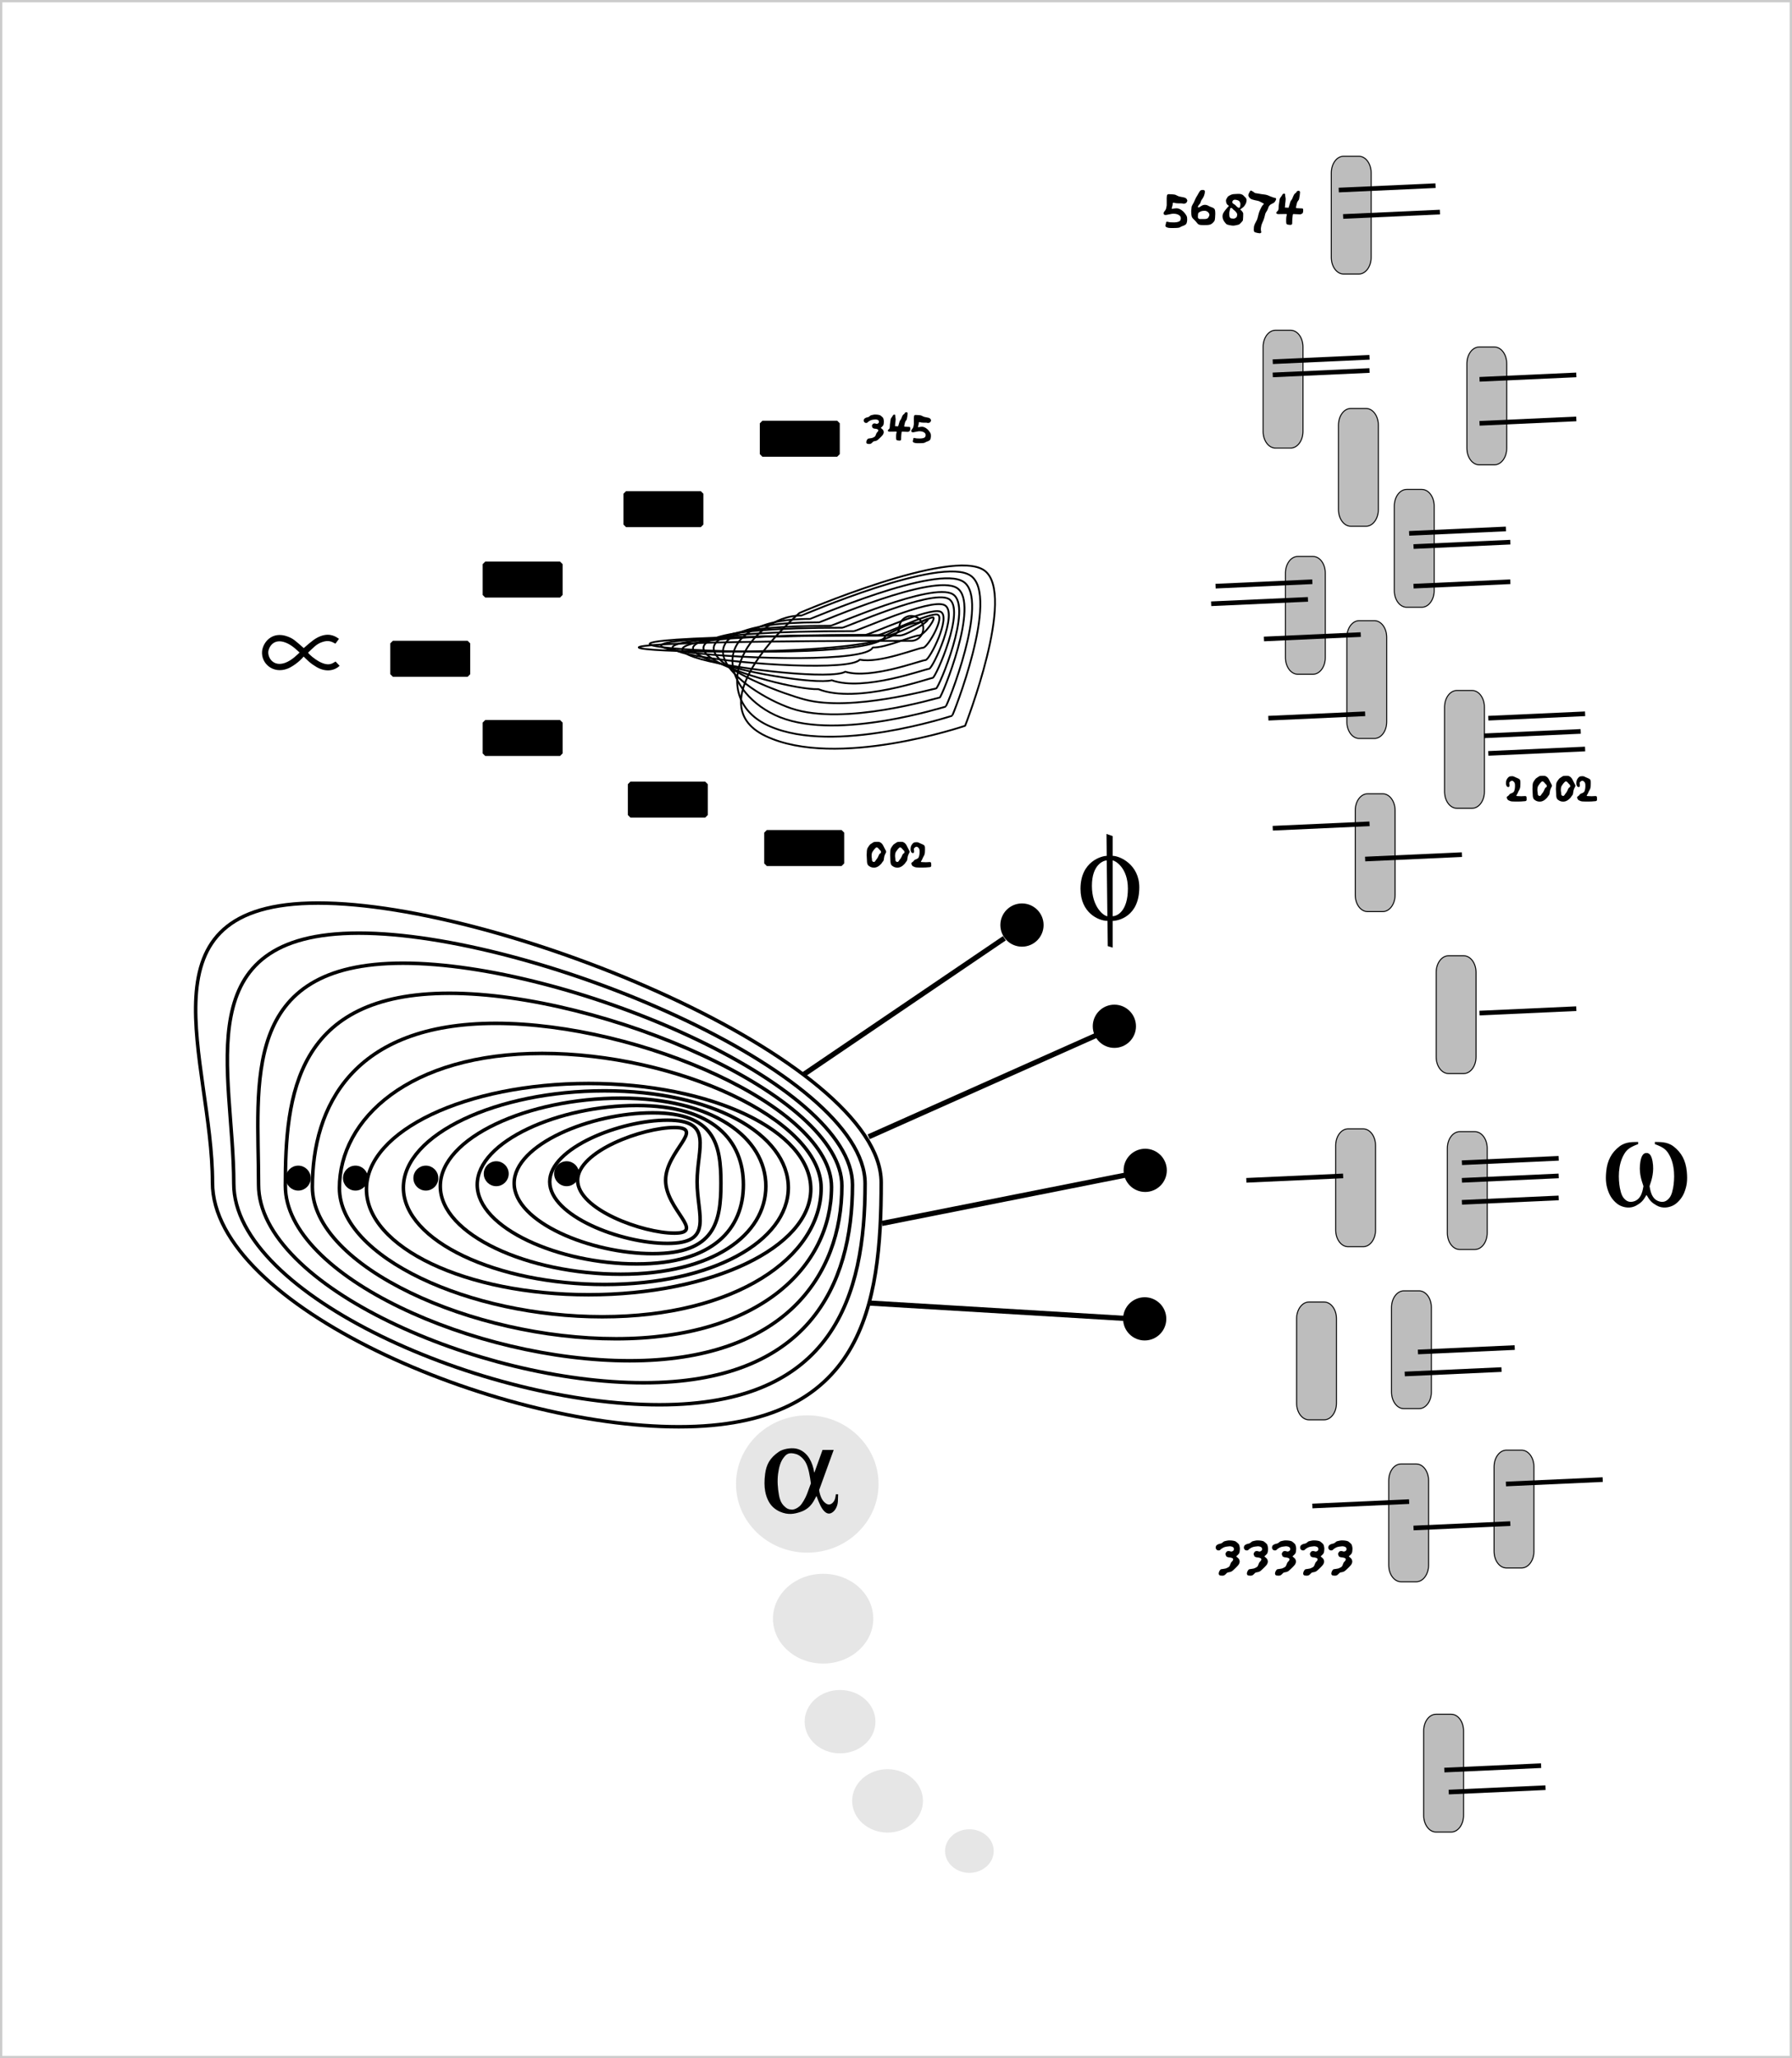 <?xml version="1.0" encoding="utf-8"?>
<!-- Generator: Adobe Illustrator 16.0.4, SVG Export Plug-In . SVG Version: 6.00 Build 0)  -->
<!DOCTYPE svg PUBLIC "-//W3C//DTD SVG 1.1//EN" "http://www.w3.org/Graphics/SVG/1.1/DTD/svg11.dtd">
<svg version="1.1" id="micro_cuvette" xmlns="http://www.w3.org/2000/svg" xmlns:xlink="http://www.w3.org/1999/xlink" x="0px"
	 y="0px" width="382.677px" height="439.37px" viewBox="0 0 382.677 439.37" enable-background="new 0 0 382.677 439.37"
	 xml:space="preserve">
<g>
	<rect x="83.893" y="137.34" stroke="#000000" stroke-width="1.105" stroke-miterlimit="1" width="15.971" height="6.577"/>
	<rect x="103.622" y="120.429" stroke="#000000" stroke-width="1.105" stroke-miterlimit="1" width="15.971" height="6.576"/>
	<rect x="103.622" y="154.251" stroke="#000000" stroke-width="1.105" stroke-miterlimit="1" width="15.971" height="6.576"/>
	<rect x="133.686" y="105.397" stroke="#000000" stroke-width="1.105" stroke-miterlimit="1" width="15.972" height="6.577"/>
	<rect x="134.625" y="167.404" stroke="#000000" stroke-width="1.105" stroke-miterlimit="1" width="15.972" height="6.576"/>
	<rect x="162.81" y="90.365" stroke="#000000" stroke-width="1.105" stroke-miterlimit="1" width="15.971" height="6.577"/>
	<rect x="163.75" y="177.738" stroke="#000000" stroke-width="1.105" stroke-miterlimit="1" width="15.971" height="6.576"/>
	<g>
		<path fill="none" stroke="#000000" stroke-width="0.75" stroke-miterlimit="1" d="M188.176,252.428
			c0,26.203-3.782,52.142-43.216,52.142s-99.586-25.938-99.586-52.142c0-26.202-16.887-59.657,22.548-59.657
			C107.355,192.771,188.176,226.226,188.176,252.428z"/>
		<path fill="none" stroke="#000000" stroke-width="0.75" stroke-miterlimit="1" d="M184.739,252.663
			c0,23.911-6.692,47.209-43.921,47.209s-90.896-23.298-90.896-47.209S39.39,199.19,76.62,199.19
			C113.849,199.19,184.739,228.752,184.739,252.663z"/>
		<path fill="none" stroke="#000000" stroke-width="0.75" stroke-miterlimit="1" d="M182.047,252.897
			c0,21.619-9.602,42.277-44.626,42.277c-35.023,0-82.206-20.658-82.206-42.277s-4.177-47.288,30.847-47.288
			C121.086,205.61,182.047,231.278,182.047,252.897z"/>
		<path fill="none" stroke="#000000" stroke-width="0.75" stroke-miterlimit="1" d="M179.782,253.133
			c0,19.328-12.512,37.344-45.331,37.344c-32.818,0-73.515-18.016-73.515-37.344s2.177-41.103,34.996-41.103
			C128.751,212.03,179.782,233.805,179.782,253.133z"/>
		<path fill="none" stroke="#000000" stroke-width="0.75" stroke-miterlimit="1" d="M177.569,253.367
			c0,17.036-15.421,32.412-46.035,32.412s-64.825-15.376-64.825-32.412c0-17.035,8.532-34.917,39.146-34.917
			C136.469,218.45,177.569,236.332,177.569,253.367z"/>
		<path fill="none" stroke="#000000" stroke-width="0.75" stroke-miterlimit="1" d="M175.357,253.602
			c0,14.745-18.332,27.48-46.74,27.48s-56.135-12.735-56.135-27.48c0-14.743,14.887-28.732,43.295-28.732
			S175.357,238.858,175.357,253.602z"/>
		
			<ellipse fill="none" stroke="#000000" stroke-width="0.75" stroke-miterlimit="1" cx="125.7" cy="253.837" rx="47.445" ry="22.548"/>
		<path fill="none" stroke="#000000" stroke-width="0.75" stroke-miterlimit="1" d="M168.347,253.524
			c0,11.415-16.264,20.668-39.224,20.668c-22.96,0-42.982-9.253-42.982-20.668s20.022-20.669,42.982-20.669
			C152.083,232.855,168.347,242.109,168.347,253.524z"/>
		<path fill="none" stroke="#000000" stroke-width="0.75" stroke-miterlimit="1" d="M163.548,253.21
			c0,10.378-11.286,18.791-31.003,18.791c-19.717,0-38.52-8.413-38.52-18.791c0-10.376,18.803-18.789,38.52-18.789
			C152.262,234.421,163.548,242.834,163.548,253.21z"/>
		<path fill="none" stroke="#000000" stroke-width="0.75" stroke-miterlimit="1" d="M158.75,252.897
			c0,9.34-6.309,16.911-22.782,16.911c-16.475,0-34.058-7.571-34.058-16.911s17.583-16.911,34.058-16.911
			C152.441,235.986,158.75,243.558,158.75,252.897z"/>
		<path fill="none" stroke="#000000" stroke-width="0.75" stroke-miterlimit="1" d="M153.952,252.584
			c0,8.303-1.331,15.032-14.562,15.032s-29.594-6.729-29.594-15.032c0-8.302,16.363-15.031,29.594-15.031
			S153.952,244.282,153.952,252.584z"/>
		<path fill="none" stroke="#000000" stroke-width="0.75" stroke-miterlimit="1" d="M148.866,252.271
			c0,7.264,3.647,13.153-6.342,13.153c-9.988,0-25.131-5.89-25.131-13.153c0-7.265,15.144-13.153,25.131-13.153
			C152.513,239.118,148.866,245.007,148.866,252.271z"/>
		<path fill="none" stroke="#000000" stroke-width="0.75" stroke-miterlimit="1" d="M142.14,251.958
			c0,6.227,8.625,11.274,1.879,11.274c-6.745,0-20.669-5.048-20.669-11.274s13.924-11.273,20.669-11.273
			C150.764,240.685,142.14,245.731,142.14,251.958z"/>
	</g>
	<g>
		<path fill="none" stroke="#000000" stroke-width="0.386" stroke-miterlimit="1" d="M206.102,154.927
			c0,0-27.489,9.379-42.608,2.189c-15.119-7.19,7.217-26.261,7.217-26.261s32.643-14.069,39.516-9.067
			C217.099,126.79,206.102,154.927,206.102,154.927z"/>
		<path fill="none" stroke="#000000" stroke-width="0.386" stroke-miterlimit="1" d="M207.315,122.91
			c6.248,4.413-3.854,29.884-3.984,29.884c-0.128,0-25.088,8.334-38.969,2.231c-13.617-5.987-4.968-23.631,6.795-23.631
			C171.287,131.394,201.066,118.495,207.315,122.91z"/>
		<path fill="none" stroke="#000000" stroke-width="0.386" stroke-miterlimit="1" d="M205.786,124.214
			c5.623,3.826-3.584,26.63-3.843,26.63s-22.696,7.267-35.331,2.274c-12.146-4.799-17.154-21.003,6.374-21.003
			C173.244,132.116,200.162,120.388,205.786,124.214z"/>
		<path fill="none" stroke="#000000" stroke-width="0.386" stroke-miterlimit="1" d="M204.374,125.527
			c4.999,3.236-3.313,23.375-3.702,23.375s-20.317,6.171-31.692,2.317c-10.72-3.633-29.339-18.375,5.952-18.375
			C175.32,132.845,199.376,122.288,204.374,125.527z"/>
		<path fill="none" stroke="#000000" stroke-width="0.386" stroke-miterlimit="1" d="M203.463,126.845
			c4.374,2.648-3.044,20.122-3.562,20.122s-17.967,5.043-28.052,2.359c-9.367-2.493-41.525-15.745,5.53-15.745
			C177.897,133.581,199.09,124.195,203.463,126.845z"/>
		<path fill="none" stroke="#000000" stroke-width="0.386" stroke-miterlimit="1" d="M202.588,127.842
			c3.749,2.061-2.774,16.868-3.421,16.868c-0.648,0-16.166,5.656-24.413,2.401c-8.247,0.315-53.71-13.116,5.108-13.116
			C180.509,133.995,198.839,125.78,202.588,127.842z"/>
		<path fill="none" stroke="#000000" stroke-width="0.386" stroke-miterlimit="1" d="M201.68,129.158
			c3.125,1.473-2.504,13.613-3.28,13.613s-13.9,4.912-20.773,2.444c-6.872,1.816-65.896-10.487,4.687-10.487
			C183.089,134.728,198.556,127.684,201.68,129.158z"/>
		<path fill="none" stroke="#000000" stroke-width="0.386" stroke-miterlimit="1" d="M200.772,130.548
			c2.499,0.884-2.234,10.358-3.14,10.359c-0.907,0-11.636,4.167-17.134,2.487c-5.498,3.317-78.081-7.858,4.265-7.858
			C185.668,135.535,198.273,129.662,200.772,130.548z"/>
		<path fill="none" stroke="#000000" stroke-width="0.386" stroke-miterlimit="1" d="M200.099,131.173
			c1.874,0.296-1.964,7.105-3,7.105c-1.035,0-9.371,3.422-13.494,2.529c-4.123,4.818-90.266-5.229,3.843-5.229
			C188.482,135.578,198.224,130.875,200.099,131.173z"/>
		<path fill="none" stroke="#000000" stroke-width="0.386" stroke-miterlimit="1" d="M199.078,131.797
			c1.249-0.292-1.693,3.851-2.858,3.852c-1.165,0-7.106,2.678-9.855,2.572c-2.749,6.319-102.452-2.601,3.42-2.601
			C190.949,135.62,197.829,132.088,199.078,131.797z"/>
		<path fill="none" stroke="#000000" stroke-width="0.386" stroke-miterlimit="1" d="M198.06,132.422
			c0.624-0.88-1.424,0.597-2.719,0.597s-4.842,1.934-6.216,2.615c-1.375,7.82-114.638,0.028,2.998,0.028
			C193.417,135.662,197.434,133.301,198.06,132.422z"/>
		<path fill="none" stroke="#000000" stroke-width="0.386" stroke-miterlimit="1" d="M197.168,134.138
			c0,1.467-1.154,2.656-2.578,2.657c-129.399,0-2.576,6.665-2.576-2.657c0-1.468,1.152-2.657,2.576-2.657
			S197.168,132.669,197.168,134.138z"/>
	</g>
	
		<line fill="none" stroke="#000000" stroke-width="1.105" stroke-miterlimit="1" x1="171.667" y1="229.333" x2="214.482" y2="200.286"/>
	
		<line fill="none" stroke="#000000" stroke-width="1.105" stroke-miterlimit="1" x1="185.5" y1="242.667" x2="234.211" y2="220.955"/>
	<circle stroke="#000000" stroke-width="0.632" stroke-miterlimit="1" cx="218.24" cy="197.468" r="4.299"/>
	<circle stroke="#000000" stroke-width="0.632" stroke-miterlimit="1" cx="237.97" cy="219.076" r="4.298"/>
	
		<line fill="none" stroke="#000000" stroke-width="1.105" stroke-miterlimit="1" x1="188.333" y1="261.167" x2="240.471" y2="250.817"/>
	<circle stroke="#000000" stroke-width="0.632" stroke-miterlimit="1" cx="244.556" cy="249.831" r="4.298"/>
	
		<line fill="none" stroke="#000000" stroke-width="1.105" stroke-miterlimit="1" x1="185.833" y1="278.167" x2="240.245" y2="281.438"/>
	<circle stroke="#000000" stroke-width="0.632" stroke-miterlimit="1" cx="244.446" cy="281.53" r="4.298"/>
	<circle stroke="#000000" stroke-width="0.632" stroke-miterlimit="1" cx="105.971" cy="250.549" r="2.349"/>
	<circle stroke="#000000" stroke-width="0.632" stroke-miterlimit="1" cx="121.002" cy="250.549" r="2.349"/>
	<circle stroke="#000000" stroke-width="0.632" stroke-miterlimit="1" cx="63.693" cy="251.488" r="2.349"/>
	<circle stroke="#000000" stroke-width="0.632" stroke-miterlimit="1" cx="90.939" cy="251.488" r="2.349"/>
	<circle stroke="#000000" stroke-width="0.632" stroke-miterlimit="1" cx="75.907" cy="251.488" r="2.349"/>
	<path fill="#BDBDBD" stroke="#000000" stroke-width="0.214" stroke-miterlimit="1" d="M283.014,140.381
		c0,1.961-1.18,3.551-2.634,3.551h-3.238c-1.456,0-2.636-1.59-2.636-3.551v-18.049c0-1.96,1.18-3.55,2.636-3.55h3.238
		c1.454,0,2.634,1.59,2.634,3.55V140.381z"/>
	<path fill="#BDBDBD" stroke="#000000" stroke-width="0.214" stroke-miterlimit="1" d="M296.128,154.091
		c0,1.96-1.18,3.551-2.635,3.551h-3.238c-1.456,0-2.636-1.59-2.636-3.551v-18.049c0-1.961,1.18-3.551,2.636-3.551h3.238
		c1.455,0,2.635,1.59,2.635,3.551V154.091z"/>
	<path fill="#BDBDBD" stroke="#000000" stroke-width="0.214" stroke-miterlimit="1" d="M306.261,126.075
		c0,1.961-1.179,3.551-2.635,3.551h-3.238c-1.455,0-2.635-1.59-2.635-3.551v-18.048c0-1.961,1.18-3.551,2.635-3.551h3.238
		c1.456,0,2.635,1.59,2.635,3.551V126.075z"/>
	<path fill="#BDBDBD" stroke="#000000" stroke-width="0.214" stroke-miterlimit="1" d="M294.34,108.789
		c0,1.96-1.18,3.55-2.635,3.55h-3.238c-1.456,0-2.635-1.589-2.635-3.55V90.74c0-1.96,1.179-3.55,2.635-3.55h3.238
		c1.455,0,2.635,1.59,2.635,3.55V108.789z"/>
	<path fill="#BDBDBD" stroke="#000000" stroke-width="0.214" stroke-miterlimit="1" d="M297.916,191.048
		c0,1.961-1.18,3.551-2.635,3.551h-3.238c-1.455,0-2.635-1.59-2.635-3.551v-18.049c0-1.961,1.18-3.551,2.635-3.551h3.238
		c1.455,0,2.635,1.59,2.635,3.551V191.048z"/>
	<path fill="#BDBDBD" stroke="#000000" stroke-width="0.214" stroke-miterlimit="1" d="M315.202,225.62
		c0,1.96-1.179,3.55-2.635,3.55h-3.238c-1.455,0-2.635-1.59-2.635-3.55v-18.049c0-1.96,1.18-3.55,2.635-3.55h3.238
		c1.456,0,2.635,1.59,2.635,3.55V225.62z"/>
	<path fill="#BDBDBD" stroke="#000000" stroke-width="0.214" stroke-miterlimit="1" d="M293.744,262.576
		c0,1.962-1.18,3.552-2.635,3.552h-3.239c-1.455,0-2.635-1.59-2.635-3.552v-18.048c0-1.961,1.18-3.551,2.635-3.551h3.239
		c1.455,0,2.635,1.59,2.635,3.551V262.576z"/>
	<path fill="#BDBDBD" stroke="#000000" stroke-width="0.214" stroke-miterlimit="1" d="M292.805,54.949
		c0,1.961-1.18,3.551-2.636,3.551h-3.238c-1.455,0-2.635-1.59-2.635-3.551V36.901c0-1.961,1.18-3.551,2.635-3.551h3.238
		c1.456,0,2.636,1.59,2.636,3.551V54.949z"/>
	<path fill="#BDBDBD" stroke="#000000" stroke-width="0.214" stroke-miterlimit="1" d="M327.565,331.159
		c0,1.962-1.18,3.552-2.635,3.552h-3.238c-1.455,0-2.635-1.59-2.635-3.552v-18.047c0-1.962,1.18-3.552,2.635-3.552h3.238
		c1.455,0,2.635,1.59,2.635,3.552V331.159z"/>
	<path fill="#BDBDBD" stroke="#000000" stroke-width="0.214" stroke-miterlimit="1" d="M312.534,387.529
		c0,1.961-1.18,3.551-2.636,3.551h-3.238c-1.455,0-2.635-1.59-2.635-3.551v-18.048c0-1.961,1.18-3.551,2.635-3.551h3.238
		c1.456,0,2.636,1.59,2.636,3.551V387.529z"/>
	<path fill="#BDBDBD" stroke="#000000" stroke-width="0.214" stroke-miterlimit="1" d="M317.587,263.173
		c0,1.961-1.18,3.551-2.635,3.551h-3.238c-1.455,0-2.635-1.59-2.635-3.551v-18.048c0-1.961,1.18-3.551,2.635-3.551h3.238
		c1.455,0,2.635,1.59,2.635,3.551V263.173z"/>
	<path fill="#BDBDBD" stroke="#000000" stroke-width="0.214" stroke-miterlimit="1" d="M305.665,297.149
		c0,1.961-1.18,3.551-2.635,3.551h-3.238c-1.456,0-2.635-1.59-2.635-3.551v-18.048c0-1.961,1.179-3.551,2.635-3.551h3.238
		c1.455,0,2.635,1.59,2.635,3.551V297.149z"/>
	<path fill="#BDBDBD" stroke="#000000" stroke-width="0.214" stroke-miterlimit="1" d="M285.398,299.533
		c0,1.961-1.18,3.551-2.635,3.551h-3.238c-1.456,0-2.635-1.59-2.635-3.551v-18.048c0-1.96,1.179-3.55,2.635-3.55h3.238
		c1.455,0,2.635,1.59,2.635,3.55V299.533z"/>
	<path fill="#BDBDBD" stroke="#000000" stroke-width="0.214" stroke-miterlimit="1" d="M305.069,334.106
		c0,1.961-1.18,3.551-2.635,3.551h-3.238c-1.456,0-2.636-1.59-2.636-3.551v-18.049c0-1.961,1.18-3.551,2.636-3.551h3.238
		c1.455,0,2.635,1.59,2.635,3.551V334.106z"/>
	<path fill="#BDBDBD" stroke="#000000" stroke-width="0.214" stroke-miterlimit="1" d="M316.99,168.992
		c0,1.961-1.18,3.551-2.635,3.551h-3.238c-1.455,0-2.634-1.59-2.634-3.551v-18.048c0-1.961,1.179-3.551,2.634-3.551h3.238
		c1.455,0,2.635,1.59,2.635,3.551V168.992z"/>
	<path fill="#BDBDBD" stroke="#000000" stroke-width="0.214" stroke-miterlimit="1" d="M321.759,95.675
		c0,1.961-1.179,3.551-2.635,3.551h-3.238c-1.455,0-2.635-1.59-2.635-3.551V77.626c0-1.961,1.18-3.551,2.635-3.551h3.238
		c1.456,0,2.635,1.59,2.635,3.551V95.675z"/>
	<path fill="#BDBDBD" stroke="#000000" stroke-width="0.214" stroke-miterlimit="1" d="M278.246,92.098
		c0,1.961-1.181,3.551-2.635,3.551h-3.238c-1.456,0-2.636-1.589-2.636-3.551V74.05c0-1.96,1.18-3.55,2.636-3.55h3.238
		c1.454,0,2.635,1.59,2.635,3.55V92.098z"/>
	
		<line fill="none" stroke="#000000" stroke-width="0.992" stroke-miterlimit="1" x1="315.947" y1="216.258" x2="336.616" y2="215.318"/>
	
		<line fill="none" stroke="#000000" stroke-width="0.992" stroke-miterlimit="1" x1="317.826" y1="160.827" x2="338.495" y2="159.888"/>
	
		<line fill="none" stroke="#000000" stroke-width="0.992" stroke-miterlimit="1" x1="316.887" y1="157.069" x2="337.556" y2="156.13"/>
	
		<line fill="none" stroke="#000000" stroke-width="0.992" stroke-miterlimit="1" x1="317.826" y1="153.312" x2="338.495" y2="152.372"/>
	
		<line fill="none" stroke="#000000" stroke-width="0.992" stroke-miterlimit="1" x1="302.795" y1="288.599" x2="323.464" y2="287.659"/>
	
		<line fill="none" stroke="#000000" stroke-width="0.992" stroke-miterlimit="1" x1="299.977" y1="293.296" x2="320.645" y2="292.356"/>
	
		<line fill="none" stroke="#000000" stroke-width="0.992" stroke-miterlimit="1" x1="300.916" y1="113.853" x2="321.584" y2="112.913"/>
	
		<line fill="none" stroke="#000000" stroke-width="0.992" stroke-miterlimit="1" x1="301.855" y1="116.671" x2="322.524" y2="115.731"/>
	
		<line fill="none" stroke="#000000" stroke-width="0.992" stroke-miterlimit="1" x1="301.855" y1="125.126" x2="322.524" y2="124.187"/>
	
		<line fill="none" stroke="#000000" stroke-width="0.992" stroke-miterlimit="1" x1="315.947" y1="80.97" x2="336.616" y2="80.031"/>
	
		<line fill="none" stroke="#000000" stroke-width="0.992" stroke-miterlimit="1" x1="271.791" y1="77.212" x2="292.46" y2="76.273"/>
	
		<line fill="none" stroke="#000000" stroke-width="0.992" stroke-miterlimit="1" x1="285.884" y1="40.572" x2="306.553" y2="39.633"/>
	
		<line fill="none" stroke="#000000" stroke-width="0.992" stroke-miterlimit="1" x1="286.823" y1="46.209" x2="307.492" y2="45.27"/>
	
		<line fill="none" stroke="#000000" stroke-width="0.992" stroke-miterlimit="1" x1="315.947" y1="90.365" x2="336.616" y2="89.426"/>
	
		<line fill="none" stroke="#000000" stroke-width="0.992" stroke-miterlimit="1" x1="271.791" y1="80.031" x2="292.46" y2="79.091"/>
	
		<line fill="none" stroke="#000000" stroke-width="0.992" stroke-miterlimit="1" x1="291.521" y1="183.375" x2="312.189" y2="182.436"/>
	
		<line fill="none" stroke="#000000" stroke-width="0.992" stroke-miterlimit="1" x1="312.189" y1="248.2" x2="332.858" y2="247.261"/>
	
		<line fill="none" stroke="#000000" stroke-width="0.992" stroke-miterlimit="1" x1="312.189" y1="251.958" x2="332.858" y2="251.019"/>
	
		<line fill="none" stroke="#000000" stroke-width="0.992" stroke-miterlimit="1" x1="312.189" y1="256.655" x2="332.858" y2="255.716"/>
	
		<line fill="none" stroke="#000000" stroke-width="0.992" stroke-miterlimit="1" x1="280.247" y1="321.48" x2="300.916" y2="320.541"/>
	
		<line fill="none" stroke="#000000" stroke-width="0.992" stroke-miterlimit="1" x1="266.154" y1="251.958" x2="286.823" y2="251.019"/>
	
		<line fill="none" stroke="#000000" stroke-width="0.992" stroke-miterlimit="1" x1="271.791" y1="176.799" x2="292.46" y2="175.859"/>
	
		<line fill="none" stroke="#000000" stroke-width="0.992" stroke-miterlimit="1" x1="270.852" y1="153.312" x2="291.521" y2="152.372"/>
	
		<line fill="none" stroke="#000000" stroke-width="0.992" stroke-miterlimit="1" x1="259.578" y1="125.126" x2="280.247" y2="124.187"/>
	
		<line fill="none" stroke="#000000" stroke-width="0.992" stroke-miterlimit="1" x1="258.639" y1="128.884" x2="279.308" y2="127.945"/>
	
		<line fill="none" stroke="#000000" stroke-width="0.992" stroke-miterlimit="1" x1="301.855" y1="326.178" x2="322.524" y2="325.238"/>
	
		<line fill="none" stroke="#000000" stroke-width="0.992" stroke-miterlimit="1" x1="321.584" y1="316.783" x2="342.253" y2="315.844"/>
	
		<line fill="none" stroke="#000000" stroke-width="0.992" stroke-miterlimit="1" x1="308.432" y1="377.851" x2="329.101" y2="376.911"/>
	
		<line fill="none" stroke="#000000" stroke-width="0.992" stroke-miterlimit="1" x1="309.371" y1="382.548" x2="330.04" y2="381.608"/>
	
		<line fill="none" stroke="#000000" stroke-width="0.992" stroke-miterlimit="1" x1="269.912" y1="136.4" x2="290.581" y2="135.461"/>
	<g>
		<path d="M188.746,90c0,0.12-0.013,0.273-0.038,0.46c-0.026,0.187-0.076,0.325-0.152,0.416c-0.059,0.071-0.112,0.13-0.162,0.178
			c-0.051,0.047-0.128,0.119-0.232,0.214c-0.024,0.022-0.04,0.042-0.048,0.061c-0.008,0.019,0.006,0.039,0.04,0.061
			c0.034,0.022,0.133,0.106,0.296,0.254c0.162,0.147,0.251,0.346,0.266,0.596c0.005,0.081-0.006,0.156-0.031,0.225
			s-0.047,0.127-0.064,0.177c-0.024,0.073-0.087,0.17-0.188,0.291c-0.1,0.12-0.205,0.234-0.315,0.342
			c-0.151,0.149-0.296,0.288-0.433,0.414c-0.137,0.126-0.234,0.211-0.29,0.255c-0.14,0.105-0.293,0.171-0.461,0.195
			c-0.167,0.024-0.287,0.047-0.358,0.07c-0.076,0.024-0.192,0.125-0.351,0.304c-0.158,0.178-0.359,0.267-0.604,0.267
			c-0.247,0-0.417-0.034-0.508-0.101c-0.092-0.068-0.133-0.177-0.123-0.329c0.01-0.149,0.063-0.303,0.162-0.462
			c0.098-0.159,0.186-0.245,0.264-0.257c0.096-0.015,0.22-0.034,0.373-0.057c0.153-0.023,0.279-0.045,0.38-0.064
			c0.101-0.02,0.208-0.061,0.323-0.124c0.115-0.063,0.198-0.108,0.25-0.135c0.09-0.049,0.165-0.138,0.222-0.266
			s0.113-0.268,0.167-0.42c0.044-0.123,0.127-0.239,0.248-0.348s0.182-0.235,0.182-0.378c0-0.101-0.079-0.179-0.236-0.232
			c-0.158-0.054-0.277-0.083-0.357-0.085c-0.11-0.005-0.206-0.016-0.288-0.033c-0.082-0.017-0.178-0.056-0.288-0.117
			c-0.029-0.017-0.072-0.092-0.128-0.225c-0.056-0.133-0.079-0.228-0.069-0.284c0.01-0.054,0.051-0.139,0.125-0.255
			c0.073-0.116,0.152-0.184,0.238-0.203c0.173-0.039,0.321-0.032,0.444,0.021s0.221,0.069,0.294,0.05
			c0.151-0.042,0.255-0.101,0.313-0.178c0.057-0.077,0.086-0.156,0.086-0.236c0-0.195-0.076-0.333-0.229-0.412
			s-0.327-0.119-0.522-0.119c-0.086,0-0.259,0.02-0.519,0.059c-0.26,0.04-0.462,0.1-0.606,0.181
			c-0.281,0.157-0.457,0.281-0.526,0.373c-0.07,0.092-0.172,0.138-0.306,0.138c-0.195,0-0.336-0.062-0.421-0.188
			s-0.125-0.228-0.121-0.309c0.005-0.078,0.022-0.163,0.051-0.253c0.029-0.09,0.095-0.169,0.198-0.235
			c0.125-0.081,0.235-0.135,0.333-0.162c0.098-0.027,0.237-0.064,0.418-0.11c0.051-0.015,0.142-0.077,0.271-0.188
			c0.129-0.11,0.221-0.172,0.275-0.187c0.056-0.015,0.182-0.045,0.376-0.09s0.357-0.068,0.489-0.068
			c0.284,0,0.537,0.021,0.761,0.064c0.224,0.042,0.37,0.096,0.438,0.159c0.024,0.024,0.115,0.1,0.273,0.226s0.258,0.246,0.299,0.361
			c0.029,0.083,0.057,0.188,0.082,0.313C188.733,89.74,188.746,89.869,188.746,90z"/>
		<path d="M194.389,91.513c0,0.1-0.01,0.19-0.028,0.271s-0.04,0.143-0.063,0.187c-0.016,0.024-0.074,0.067-0.177,0.128
			s-0.197,0.091-0.283,0.091c-0.044,0-0.189-0.007-0.436-0.02c-0.246-0.014-0.489-0.025-0.729-0.035
			c-0.041-0.002-0.072,0.009-0.094,0.033c-0.021,0.024-0.037,0.071-0.049,0.139c-0.015,0.081-0.026,0.173-0.033,0.278
			c-0.008,0.105-0.02,0.233-0.037,0.384c-0.007,0.059-0.014,0.186-0.02,0.381s-0.01,0.34-0.01,0.436c0,0.076-0.023,0.14-0.071,0.192
			c-0.048,0.052-0.148,0.079-0.302,0.079c-0.02,0-0.062-0.005-0.128-0.017c-0.066-0.011-0.121-0.016-0.165-0.016
			c-0.076,0-0.176-0.032-0.301-0.095c-0.034-0.02-0.061-0.068-0.078-0.146c-0.019-0.078-0.027-0.165-0.027-0.26
			c0-0.029,0-0.085,0-0.168s0-0.156,0-0.22c0-0.095,0.003-0.206,0.011-0.331c0.007-0.126,0.02-0.218,0.036-0.276
			c0.01-0.037,0.023-0.082,0.041-0.134c0.017-0.053,0.028-0.105,0.033-0.159c0.002-0.029-0.007-0.055-0.028-0.075
			c-0.021-0.021-0.062-0.031-0.122-0.031c-0.27,0-0.549,0.004-0.838,0.011s-0.457,0.011-0.506,0.011c-0.128,0-0.228-0.025-0.3-0.075
			c-0.072-0.05-0.105-0.1-0.101-0.148c0.01-0.081,0.062-0.163,0.16-0.247c0.097-0.084,0.154-0.14,0.172-0.167
			c0.07-0.125,0.105-0.292,0.103-0.5c-0.002-0.208,0.006-0.354,0.026-0.438c0.029-0.125,0.058-0.315,0.086-0.573
			s0.052-0.435,0.071-0.53c0.02-0.093,0.091-0.219,0.213-0.377s0.21-0.293,0.261-0.403c0.032-0.068,0.073-0.114,0.125-0.137
			c0.051-0.023,0.107-0.04,0.169-0.05c0.059-0.01,0.109,0.003,0.152,0.039c0.043,0.036,0.06,0.092,0.05,0.17
			c-0.008,0.056,0.006,0.172,0.04,0.347s0.052,0.317,0.052,0.427c0,0.162-0.012,0.318-0.035,0.471s-0.042,0.284-0.057,0.394
			c-0.005,0.039-0.008,0.111-0.008,0.216s-0.012,0.205-0.036,0.3c-0.01,0.037-0.01,0.065,0,0.084s0.047,0.029,0.113,0.029
			c0.059,0,0.138,0.003,0.235,0.009c0.099,0.006,0.157,0.01,0.177,0.013c0.096,0.01,0.146-0.003,0.151-0.039
			c0.005-0.035,0.018-0.078,0.037-0.126c0.036-0.091,0.082-0.246,0.139-0.464c0.056-0.219,0.095-0.355,0.117-0.409
			c0.043-0.105,0.11-0.218,0.2-0.338c0.091-0.12,0.146-0.215,0.165-0.286c0.017-0.062,0.068-0.186,0.153-0.373
			c0.085-0.188,0.134-0.289,0.146-0.303c0.115-0.154,0.212-0.249,0.293-0.284c0.08-0.036,0.13-0.099,0.149-0.189
			c0.02-0.085,0.091-0.144,0.214-0.176s0.216-0.031,0.279,0.003c0.015,0.007,0.038,0.031,0.071,0.07s0.05,0.106,0.05,0.202
			c0,0.1-0.02,0.286-0.058,0.556c-0.037,0.271-0.076,0.48-0.115,0.63c-0.02,0.078-0.061,0.155-0.122,0.229
			c-0.062,0.075-0.122,0.158-0.178,0.251c-0.035,0.057-0.083,0.217-0.146,0.483c-0.062,0.266-0.093,0.406-0.093,0.42
			c0,0.066-0.002,0.119-0.006,0.16s0.025,0.061,0.087,0.061c0.02,0,0.174,0.009,0.464,0.026c0.289,0.017,0.471,0.025,0.545,0.025
			c0.08,0,0.133,0.029,0.156,0.086C194.377,91.275,194.389,91.374,194.389,91.513z"/>
		<path d="M198.828,89.735c0,0.057-0.02,0.112-0.058,0.167c-0.037,0.055-0.063,0.11-0.078,0.164
			c-0.015,0.056-0.099,0.115-0.252,0.174c-0.153,0.06-0.282,0.072-0.388,0.035c-0.088-0.032-0.206-0.047-0.355-0.046
			c-0.149,0.001-0.299,0.002-0.448,0.002c-0.177,0-0.332-0.011-0.467-0.033s-0.249-0.049-0.345-0.081
			c-0.071-0.024-0.131-0.017-0.178,0.024c-0.048,0.04-0.069,0.083-0.064,0.126c0.015,0.109,0,0.239-0.044,0.388
			s-0.08,0.279-0.106,0.388c-0.013,0.046-0.016,0.088-0.01,0.126c0.007,0.038,0.047,0.046,0.123,0.023
			c0.071-0.02,0.178-0.04,0.319-0.062s0.274-0.033,0.396-0.033c0.164,0,0.322,0.03,0.475,0.09c0.153,0.06,0.295,0.135,0.424,0.226
			c0.182,0.125,0.341,0.265,0.479,0.42c0.138,0.155,0.272,0.341,0.401,0.556c0.066,0.11,0.107,0.232,0.125,0.365
			c0.017,0.133,0.023,0.265,0.019,0.395c-0.005,0.149-0.024,0.295-0.057,0.438c-0.033,0.143-0.082,0.253-0.146,0.329
			c-0.075,0.09-0.194,0.169-0.357,0.237c-0.162,0.067-0.31,0.125-0.441,0.174c-0.091,0.034-0.163,0.071-0.217,0.112
			c-0.054,0.04-0.118,0.071-0.194,0.094c-0.104,0.029-0.301,0.051-0.586,0.066c-0.286,0.015-0.532,0.02-0.737,0.015
			c-0.105-0.002-0.229-0.007-0.37-0.015s-0.268-0.027-0.378-0.059c-0.156-0.046-0.266-0.104-0.328-0.173
			c-0.062-0.068-0.086-0.135-0.071-0.198c0.024-0.105,0.051-0.199,0.078-0.281c0.028-0.082,0.043-0.178,0.043-0.289
			c0-0.051,0.043-0.084,0.13-0.099s0.187-0.002,0.299,0.037c0.086,0.029,0.225,0.05,0.416,0.061c0.192,0.011,0.4,0.017,0.626,0.017
			c0.129,0,0.271-0.013,0.423-0.039c0.153-0.025,0.306-0.073,0.457-0.141c0.088-0.039,0.157-0.112,0.209-0.218
			c0.051-0.106,0.077-0.217,0.077-0.332c0-0.12-0.021-0.218-0.064-0.297c-0.043-0.078-0.103-0.149-0.178-0.212
			c-0.105-0.09-0.248-0.166-0.429-0.226c-0.18-0.06-0.405-0.09-0.677-0.09c-0.14,0-0.366,0.035-0.68,0.105
			c-0.313,0.071-0.508,0.108-0.584,0.113s-0.137,0.006-0.182,0.003c-0.046-0.002-0.109-0.025-0.193-0.069
			c-0.036-0.02-0.06-0.055-0.069-0.105c-0.01-0.05-0.015-0.108-0.015-0.174c0-0.076,0.038-0.16,0.114-0.253s0.14-0.174,0.188-0.242
			c0.071-0.101,0.127-0.239,0.166-0.417c0.04-0.177,0.065-0.33,0.078-0.457c0.012-0.125,0.012-0.385,0-0.78
			c-0.013-0.395-0.003-0.69,0.029-0.886c0.015-0.085,0.043-0.16,0.086-0.222c0.043-0.062,0.114-0.094,0.215-0.094
			c0.13,0,0.343,0.009,0.639,0.026s0.503,0.05,0.623,0.099c0.073,0.029,0.156,0.071,0.25,0.125c0.093,0.054,0.229,0.11,0.41,0.169
			c0.081,0.027,0.223,0.055,0.426,0.085c0.203,0.029,0.387,0.07,0.551,0.121c0.148,0.046,0.262,0.132,0.337,0.256
			C198.79,89.589,198.828,89.679,198.828,89.735z"/>
	</g>
	<g>
		<path d="M189.238,181.838c0,0.056-0.027,0.135-0.084,0.235c-0.057,0.101-0.119,0.228-0.188,0.382
			c-0.1,0.225-0.166,0.486-0.197,0.783c-0.032,0.297-0.079,0.482-0.14,0.556c-0.086,0.105-0.142,0.172-0.169,0.202
			s-0.081,0.11-0.161,0.242c-0.066,0.11-0.221,0.271-0.464,0.484s-0.504,0.358-0.783,0.437c-0.085,0.024-0.169,0.039-0.25,0.042
			c-0.081,0.003-0.163,0.005-0.246,0.005c-0.262,0-0.518-0.068-0.769-0.204c-0.25-0.136-0.415-0.281-0.493-0.435
			c-0.086-0.166-0.135-0.357-0.147-0.572s-0.018-0.361-0.018-0.437c0-0.12-0.009-0.281-0.028-0.484
			c-0.018-0.203-0.027-0.393-0.027-0.569c0-0.293,0.013-0.581,0.04-0.86c0.027-0.28,0.074-0.477,0.14-0.589
			c0.09-0.154,0.18-0.295,0.268-0.424c0.088-0.128,0.175-0.24,0.26-0.335c0.049-0.054,0.144-0.123,0.285-0.206
			s0.23-0.142,0.27-0.176c0.115-0.101,0.243-0.162,0.383-0.184s0.309-0.033,0.504-0.033c0.11,0,0.23,0.002,0.361,0.007
			s0.259,0.042,0.383,0.11c0.245,0.132,0.444,0.336,0.596,0.611c0.153,0.275,0.287,0.538,0.401,0.787
			c0.052,0.11,0.109,0.219,0.175,0.326C189.206,181.649,189.238,181.748,189.238,181.838z M188.137,181.946
			c0-0.191-0.039-0.312-0.117-0.365c-0.078-0.052-0.172-0.151-0.282-0.295c-0.076-0.101-0.162-0.193-0.259-0.279
			s-0.193-0.128-0.288-0.128c-0.052,0-0.127,0.046-0.228,0.14c-0.101,0.093-0.193,0.191-0.279,0.297
			c-0.12,0.144-0.242,0.316-0.367,0.517c-0.125,0.2-0.187,0.494-0.187,0.88c0,0.159,0.015,0.31,0.044,0.453s0.044,0.302,0.044,0.479
			c0,0.095,0.042,0.179,0.128,0.251c0.086,0.072,0.179,0.105,0.279,0.101c0.125-0.005,0.217-0.062,0.277-0.172
			s0.116-0.196,0.167-0.257c0.049-0.059,0.096-0.119,0.143-0.182c0.047-0.062,0.092-0.122,0.136-0.178
			c0.049-0.061,0.107-0.169,0.174-0.325s0.139-0.312,0.215-0.471c0.054-0.11,0.134-0.191,0.24-0.244
			S188.137,182.042,188.137,181.946z"/>
		<path d="M194.248,181.838c0,0.056-0.028,0.135-0.084,0.235c-0.057,0.101-0.119,0.228-0.188,0.382
			c-0.101,0.225-0.166,0.486-0.198,0.783c-0.031,0.297-0.078,0.482-0.14,0.556c-0.085,0.105-0.142,0.172-0.168,0.202
			c-0.027,0.029-0.081,0.11-0.162,0.242c-0.065,0.11-0.221,0.271-0.464,0.484s-0.505,0.358-0.783,0.437
			c-0.086,0.024-0.169,0.039-0.249,0.042c-0.081,0.003-0.163,0.005-0.246,0.005c-0.262,0-0.518-0.068-0.769-0.204
			s-0.415-0.281-0.493-0.435c-0.086-0.166-0.135-0.357-0.147-0.572c-0.012-0.215-0.019-0.361-0.019-0.437
			c0-0.12-0.009-0.281-0.027-0.484c-0.018-0.203-0.027-0.393-0.027-0.569c0-0.293,0.014-0.581,0.04-0.86
			c0.027-0.28,0.073-0.477,0.14-0.589c0.091-0.154,0.18-0.295,0.268-0.424c0.089-0.128,0.176-0.24,0.261-0.335
			c0.049-0.054,0.144-0.123,0.284-0.206s0.23-0.142,0.27-0.176c0.115-0.101,0.243-0.162,0.384-0.184s0.309-0.033,0.505-0.033
			c0.109,0,0.23,0.002,0.361,0.007s0.258,0.042,0.383,0.11c0.245,0.132,0.443,0.336,0.597,0.611
			c0.152,0.275,0.286,0.538,0.401,0.787c0.052,0.11,0.109,0.219,0.174,0.326C194.216,181.649,194.248,181.748,194.248,181.838z
			 M193.146,181.946c0-0.19-0.039-0.312-0.117-0.365c-0.078-0.052-0.173-0.151-0.283-0.295c-0.075-0.101-0.162-0.193-0.259-0.279
			s-0.192-0.128-0.288-0.128c-0.051,0-0.127,0.046-0.228,0.14c-0.1,0.093-0.193,0.191-0.278,0.297
			c-0.12,0.144-0.242,0.316-0.367,0.517c-0.125,0.2-0.188,0.494-0.188,0.88c0,0.159,0.015,0.31,0.044,0.453s0.044,0.302,0.044,0.479
			c0,0.095,0.043,0.179,0.129,0.251c0.086,0.072,0.179,0.106,0.279,0.101c0.124-0.005,0.217-0.062,0.276-0.172
			c0.061-0.11,0.116-0.196,0.167-0.257c0.049-0.059,0.097-0.119,0.144-0.182c0.046-0.062,0.092-0.122,0.136-0.178
			c0.049-0.061,0.107-0.169,0.174-0.325c0.067-0.155,0.14-0.312,0.215-0.471c0.055-0.11,0.135-0.191,0.241-0.244
			S193.146,182.042,193.146,181.946z"/>
		<path d="M198.866,184.794c0,0.101-0.031,0.177-0.093,0.228c-0.062,0.05-0.132,0.081-0.208,0.09
			c-0.34,0.037-0.665,0.062-0.975,0.075c-0.311,0.013-0.679,0.017-1.104,0.012c-0.276-0.002-0.524-0.011-0.744-0.026
			s-0.407-0.066-0.561-0.154c-0.037-0.022-0.095-0.049-0.175-0.083c-0.079-0.033-0.145-0.081-0.196-0.145
			c-0.059-0.071-0.105-0.151-0.141-0.24c-0.036-0.089-0.054-0.164-0.054-0.225c0-0.1,0.035-0.169,0.104-0.207
			c0.069-0.038,0.145-0.091,0.225-0.16c0.09-0.076,0.166-0.161,0.229-0.256s0.153-0.163,0.272-0.202
			c0.171-0.056,0.288-0.105,0.353-0.146s0.143-0.093,0.232-0.154c0.109-0.076,0.195-0.242,0.258-0.5
			c0.062-0.258,0.093-0.547,0.093-0.867c0-0.125-0.007-0.258-0.021-0.401c-0.015-0.143-0.081-0.286-0.2-0.431
			c-0.061-0.073-0.128-0.133-0.202-0.179s-0.163-0.07-0.268-0.07c-0.095,0-0.209,0.059-0.343,0.178
			c-0.133,0.119-0.2,0.215-0.2,0.288c0,0.076,0.01,0.151,0.029,0.226s0.029,0.18,0.029,0.317c0,0.078-0.014,0.154-0.042,0.228
			c-0.028,0.073-0.103,0.11-0.223,0.11c-0.154,0-0.277-0.083-0.368-0.251c-0.091-0.167-0.134-0.347-0.129-0.538
			c0.003-0.09,0.013-0.214,0.031-0.373c0.019-0.158,0.061-0.301,0.127-0.431c0.075-0.151,0.171-0.29,0.285-0.415
			c0.115-0.125,0.223-0.206,0.323-0.242c0.08-0.029,0.188-0.048,0.322-0.055c0.134-0.007,0.239-0.011,0.315-0.011
			c0.07,0,0.172,0.026,0.304,0.079c0.132,0.053,0.263,0.112,0.393,0.178c0.07,0.037,0.219,0.101,0.443,0.192
			c0.225,0.091,0.37,0.194,0.436,0.309c0.062,0.105,0.095,0.221,0.1,0.348s0.007,0.28,0.007,0.461c0,0.195-0.006,0.392-0.018,0.59
			c-0.013,0.198-0.057,0.394-0.133,0.589c-0.044,0.115-0.089,0.203-0.136,0.266c-0.046,0.062-0.086,0.131-0.12,0.207
			c-0.11,0.239-0.182,0.398-0.213,0.478c-0.032,0.079-0.096,0.19-0.19,0.331c-0.024,0.034-0.045,0.075-0.061,0.121
			s0.028,0.076,0.134,0.088c0.115,0.015,0.229,0.021,0.341,0.018s0.214,0.001,0.305,0.011c0.181,0.017,0.369,0.017,0.565-0.002
			c0.195-0.018,0.362-0.027,0.502-0.027c0.21,0,0.323,0.078,0.338,0.235C198.859,184.413,198.866,184.592,198.866,184.794z"/>
	</g>
	<g>
		<path d="M264.774,330.636c0,0.145-0.016,0.328-0.047,0.553s-0.093,0.391-0.185,0.499c-0.071,0.085-0.137,0.156-0.198,0.214
			c-0.061,0.057-0.155,0.143-0.282,0.257c-0.029,0.026-0.049,0.051-0.058,0.073c-0.009,0.021,0.007,0.046,0.049,0.072
			c0.041,0.026,0.159,0.128,0.354,0.304s0.302,0.413,0.319,0.712c0.006,0.097-0.007,0.187-0.038,0.269
			c-0.03,0.082-0.056,0.152-0.076,0.211c-0.029,0.088-0.104,0.204-0.225,0.348c-0.121,0.144-0.247,0.28-0.379,0.409
			c-0.182,0.179-0.355,0.344-0.52,0.495c-0.164,0.15-0.28,0.252-0.348,0.305c-0.168,0.127-0.352,0.204-0.553,0.233
			s-0.344,0.058-0.43,0.084c-0.091,0.029-0.23,0.15-0.42,0.362c-0.189,0.213-0.431,0.319-0.725,0.319c-0.296,0-0.5-0.04-0.609-0.121
			c-0.11-0.08-0.159-0.212-0.147-0.393c0.012-0.179,0.076-0.363,0.193-0.554s0.223-0.293,0.316-0.308
			c0.114-0.018,0.264-0.04,0.446-0.068c0.184-0.027,0.335-0.054,0.455-0.077c0.121-0.023,0.25-0.072,0.387-0.147
			c0.139-0.074,0.238-0.128,0.3-0.16c0.108-0.059,0.197-0.164,0.266-0.316c0.069-0.152,0.136-0.319,0.2-0.502
			c0.053-0.146,0.152-0.285,0.297-0.415s0.218-0.28,0.218-0.451c0-0.12-0.095-0.212-0.284-0.276
			c-0.188-0.064-0.332-0.099-0.429-0.102c-0.132-0.006-0.247-0.02-0.345-0.039c-0.099-0.021-0.214-0.068-0.346-0.142
			c-0.035-0.021-0.086-0.11-0.154-0.271c-0.066-0.16-0.095-0.274-0.083-0.342c0.012-0.064,0.062-0.166,0.15-0.307
			c0.088-0.139,0.185-0.221,0.287-0.244c0.209-0.047,0.388-0.039,0.537,0.021c0.149,0.062,0.268,0.08,0.356,0.057
			c0.182-0.049,0.309-0.12,0.377-0.211c0.07-0.092,0.104-0.186,0.104-0.281c0-0.232-0.092-0.396-0.275-0.491
			s-0.393-0.142-0.628-0.142c-0.103,0-0.311,0.023-0.623,0.07c-0.312,0.046-0.555,0.117-0.729,0.213
			c-0.338,0.188-0.549,0.335-0.632,0.443c-0.084,0.109-0.206,0.164-0.368,0.164c-0.234,0-0.403-0.074-0.506-0.225
			c-0.104-0.148-0.151-0.271-0.146-0.369c0.006-0.094,0.026-0.194,0.062-0.303s0.114-0.202,0.238-0.281
			c0.149-0.097,0.283-0.161,0.4-0.193s0.285-0.076,0.502-0.132c0.062-0.018,0.171-0.093,0.326-0.225
			c0.156-0.132,0.266-0.206,0.331-0.224c0.067-0.018,0.218-0.054,0.451-0.108c0.233-0.054,0.43-0.081,0.588-0.081
			c0.341,0,0.646,0.025,0.914,0.077s0.444,0.115,0.526,0.191c0.029,0.029,0.139,0.12,0.328,0.271
			c0.189,0.151,0.31,0.296,0.359,0.434c0.035,0.1,0.068,0.225,0.1,0.376C264.759,330.323,264.774,330.478,264.774,330.636z"/>
		<path d="M270.739,330.172c-0.03-0.151-0.063-0.276-0.099-0.376c-0.05-0.138-0.17-0.282-0.359-0.434s-0.299-0.241-0.328-0.271
			c-0.082-0.076-0.258-0.141-0.526-0.191c-0.269-0.052-0.573-0.077-0.914-0.077c-0.159,0-0.354,0.027-0.588,0.081
			c-0.233,0.055-0.385,0.091-0.452,0.108c-0.064,0.018-0.175,0.092-0.33,0.224c-0.156,0.132-0.265,0.207-0.326,0.225
			c-0.217,0.056-0.385,0.1-0.502,0.132c-0.118,0.032-0.251,0.097-0.401,0.193c-0.123,0.079-0.202,0.173-0.237,0.281
			s-0.056,0.209-0.062,0.303c-0.006,0.098,0.042,0.221,0.145,0.369c0.104,0.15,0.272,0.225,0.507,0.225
			c0.161,0,0.284-0.055,0.368-0.164c0.083-0.108,0.294-0.256,0.632-0.443c0.173-0.096,0.416-0.167,0.729-0.213
			c0.312-0.047,0.521-0.07,0.623-0.07c0.235,0,0.444,0.047,0.628,0.142s0.275,0.258,0.275,0.49c0,0.097-0.035,0.19-0.104,0.281
			c-0.069,0.092-0.195,0.162-0.378,0.212c-0.088,0.023-0.207,0.005-0.355-0.057c-0.149-0.062-0.328-0.068-0.537-0.021
			c-0.104,0.023-0.199,0.105-0.288,0.244c-0.088,0.141-0.138,0.242-0.149,0.307c-0.012,0.067,0.016,0.182,0.083,0.342
			s0.119,0.25,0.154,0.271c0.132,0.073,0.247,0.12,0.345,0.141c0.099,0.021,0.214,0.034,0.346,0.04
			c0.097,0.003,0.239,0.037,0.429,0.102s0.284,0.156,0.284,0.276c0,0.17-0.073,0.32-0.218,0.451
			c-0.146,0.13-0.244,0.269-0.297,0.415c-0.064,0.183-0.132,0.35-0.2,0.502c-0.069,0.152-0.158,0.258-0.267,0.316
			c-0.062,0.032-0.161,0.086-0.299,0.16c-0.138,0.075-0.267,0.124-0.387,0.147s-0.272,0.05-0.455,0.077
			c-0.184,0.028-0.332,0.051-0.446,0.068c-0.094,0.015-0.199,0.117-0.316,0.308s-0.182,0.375-0.193,0.554
			c-0.012,0.181,0.037,0.312,0.147,0.393c0.109,0.081,0.312,0.121,0.609,0.121c0.294,0,0.535-0.106,0.725-0.319
			c0.188-0.212,0.329-0.333,0.42-0.362c0.085-0.026,0.229-0.055,0.43-0.084s0.385-0.106,0.553-0.233
			c0.067-0.053,0.183-0.154,0.348-0.305c0.164-0.151,0.337-0.316,0.52-0.495c0.132-0.129,0.258-0.266,0.378-0.409
			c0.121-0.144,0.195-0.26,0.225-0.348c0.021-0.059,0.047-0.129,0.077-0.211c0.031-0.082,0.044-0.172,0.038-0.269
			c-0.018-0.299-0.124-0.536-0.319-0.712s-0.314-0.277-0.355-0.304s-0.057-0.051-0.048-0.073c0.009-0.021,0.027-0.046,0.057-0.072
			c0.128-0.114,0.222-0.2,0.283-0.257c0.061-0.058,0.127-0.129,0.198-0.214c0.092-0.108,0.153-0.274,0.185-0.499
			s0.047-0.409,0.047-0.553C270.786,330.478,270.771,330.323,270.739,330.172z"/>
		<path d="M276.797,330.636c0,0.144-0.016,0.328-0.047,0.553s-0.093,0.391-0.185,0.499c-0.071,0.085-0.137,0.156-0.198,0.214
			c-0.061,0.057-0.155,0.143-0.282,0.257c-0.029,0.026-0.049,0.051-0.058,0.072c-0.009,0.022,0.008,0.047,0.049,0.073
			s0.159,0.128,0.354,0.304s0.302,0.413,0.319,0.712c0.006,0.097-0.007,0.187-0.037,0.269c-0.031,0.082-0.057,0.152-0.077,0.211
			c-0.029,0.088-0.104,0.204-0.225,0.348s-0.247,0.28-0.379,0.409c-0.182,0.179-0.355,0.344-0.52,0.495
			c-0.164,0.15-0.28,0.252-0.348,0.305c-0.167,0.127-0.352,0.204-0.553,0.233s-0.344,0.058-0.429,0.084
			c-0.092,0.029-0.231,0.15-0.421,0.362c-0.189,0.213-0.431,0.319-0.724,0.319c-0.297,0-0.5-0.04-0.61-0.121
			c-0.11-0.08-0.159-0.212-0.147-0.393c0.012-0.179,0.076-0.363,0.193-0.554s0.223-0.293,0.316-0.308
			c0.114-0.018,0.264-0.04,0.446-0.068c0.184-0.027,0.335-0.054,0.456-0.077c0.12-0.023,0.249-0.072,0.387-0.147
			c0.138-0.074,0.237-0.128,0.299-0.16c0.108-0.059,0.197-0.164,0.266-0.316c0.069-0.152,0.136-0.319,0.2-0.502
			c0.053-0.146,0.152-0.285,0.297-0.415c0.146-0.131,0.218-0.281,0.218-0.451c0-0.12-0.095-0.212-0.283-0.276
			c-0.189-0.064-0.333-0.099-0.43-0.102c-0.132-0.006-0.247-0.02-0.345-0.04c-0.099-0.021-0.214-0.067-0.346-0.141
			c-0.035-0.021-0.086-0.11-0.153-0.271s-0.096-0.274-0.084-0.342c0.012-0.064,0.062-0.167,0.15-0.307
			c0.088-0.14,0.185-0.221,0.287-0.244c0.209-0.047,0.389-0.04,0.537,0.021c0.149,0.062,0.268,0.08,0.356,0.057
			c0.183-0.05,0.309-0.12,0.378-0.212c0.069-0.091,0.104-0.185,0.104-0.281c0-0.232-0.092-0.396-0.275-0.49
			s-0.393-0.142-0.627-0.142c-0.104,0-0.311,0.023-0.623,0.069c-0.313,0.047-0.556,0.118-0.729,0.214
			c-0.338,0.187-0.548,0.335-0.632,0.443c-0.084,0.109-0.206,0.164-0.367,0.164c-0.235,0-0.404-0.075-0.507-0.225
			s-0.151-0.272-0.146-0.369c0.006-0.094,0.026-0.194,0.062-0.303s0.114-0.202,0.238-0.281c0.149-0.097,0.283-0.161,0.4-0.193
			c0.118-0.032,0.285-0.076,0.503-0.132c0.062-0.018,0.17-0.093,0.325-0.225c0.156-0.132,0.267-0.207,0.331-0.225
			c0.067-0.018,0.218-0.053,0.451-0.107c0.233-0.054,0.43-0.081,0.588-0.081c0.341,0,0.646,0.025,0.914,0.077
			c0.269,0.051,0.444,0.115,0.527,0.191c0.029,0.029,0.139,0.119,0.328,0.271s0.309,0.296,0.358,0.434
			c0.035,0.1,0.068,0.225,0.1,0.376C276.781,330.323,276.797,330.478,276.797,330.636z"/>
		<path d="M282.809,330.636c0,0.144-0.016,0.328-0.047,0.553s-0.093,0.391-0.185,0.499c-0.071,0.085-0.138,0.156-0.198,0.214
			c-0.062,0.057-0.155,0.143-0.283,0.257c-0.029,0.026-0.048,0.051-0.057,0.072c-0.009,0.022,0.007,0.047,0.048,0.073
			s0.16,0.128,0.355,0.304s0.302,0.413,0.319,0.712c0.006,0.097-0.007,0.187-0.038,0.269c-0.03,0.082-0.057,0.152-0.077,0.211
			c-0.029,0.088-0.104,0.204-0.225,0.348c-0.12,0.144-0.246,0.28-0.378,0.409c-0.183,0.179-0.355,0.344-0.52,0.495
			c-0.165,0.15-0.28,0.252-0.348,0.305c-0.168,0.127-0.352,0.204-0.553,0.233s-0.345,0.058-0.43,0.084
			c-0.091,0.029-0.231,0.15-0.42,0.362c-0.189,0.213-0.431,0.319-0.725,0.319c-0.297,0-0.5-0.04-0.609-0.121
			c-0.11-0.08-0.159-0.212-0.147-0.393c0.012-0.179,0.076-0.363,0.193-0.554s0.223-0.293,0.316-0.308
			c0.114-0.018,0.263-0.04,0.446-0.068c0.183-0.027,0.335-0.054,0.455-0.077s0.249-0.072,0.387-0.147
			c0.138-0.074,0.237-0.128,0.299-0.16c0.108-0.059,0.197-0.164,0.267-0.316c0.068-0.152,0.136-0.319,0.2-0.502
			c0.053-0.146,0.151-0.285,0.297-0.415c0.145-0.131,0.218-0.281,0.218-0.451c0-0.12-0.095-0.212-0.284-0.276
			s-0.332-0.099-0.429-0.102c-0.132-0.006-0.247-0.02-0.346-0.04c-0.098-0.021-0.213-0.067-0.345-0.141
			c-0.035-0.021-0.087-0.11-0.154-0.271s-0.095-0.274-0.083-0.342c0.012-0.064,0.062-0.167,0.149-0.307
			c0.089-0.14,0.185-0.221,0.288-0.244c0.209-0.047,0.388-0.04,0.537,0.021c0.148,0.062,0.268,0.08,0.355,0.057
			c0.183-0.05,0.309-0.12,0.378-0.212c0.069-0.091,0.104-0.185,0.104-0.281c0-0.232-0.092-0.396-0.275-0.49
			s-0.393-0.142-0.628-0.142c-0.103,0-0.311,0.023-0.623,0.069c-0.312,0.047-0.556,0.118-0.729,0.214
			c-0.338,0.187-0.549,0.335-0.632,0.443c-0.084,0.109-0.207,0.164-0.368,0.164c-0.234,0-0.403-0.075-0.507-0.225
			c-0.103-0.149-0.15-0.272-0.145-0.369c0.006-0.094,0.026-0.194,0.062-0.303s0.114-0.202,0.237-0.281
			c0.15-0.097,0.283-0.161,0.401-0.193c0.117-0.032,0.285-0.076,0.502-0.132c0.062-0.018,0.17-0.093,0.326-0.225
			c0.155-0.132,0.266-0.207,0.33-0.225c0.067-0.018,0.219-0.053,0.452-0.107c0.233-0.054,0.429-0.081,0.588-0.081
			c0.341,0,0.646,0.025,0.914,0.077c0.269,0.051,0.444,0.115,0.526,0.191c0.029,0.029,0.139,0.119,0.328,0.271
			s0.31,0.296,0.359,0.434c0.035,0.1,0.068,0.225,0.099,0.376C282.793,330.323,282.809,330.478,282.809,330.636z"/>
		<path d="M288.819,330.636c0,0.144-0.016,0.328-0.047,0.553s-0.093,0.391-0.185,0.499c-0.071,0.085-0.137,0.156-0.197,0.214
			c-0.062,0.057-0.156,0.143-0.283,0.257c-0.029,0.026-0.049,0.051-0.058,0.072c-0.009,0.022,0.008,0.047,0.049,0.073
			s0.159,0.128,0.354,0.304s0.302,0.413,0.319,0.712c0.006,0.097-0.007,0.187-0.037,0.269c-0.031,0.082-0.057,0.152-0.077,0.211
			c-0.029,0.088-0.104,0.204-0.225,0.348s-0.246,0.28-0.379,0.409c-0.182,0.179-0.355,0.344-0.52,0.495
			c-0.164,0.15-0.28,0.252-0.348,0.305c-0.167,0.127-0.352,0.204-0.553,0.233s-0.344,0.058-0.429,0.084
			c-0.091,0.029-0.231,0.15-0.421,0.362c-0.189,0.213-0.431,0.319-0.724,0.319c-0.297,0-0.5-0.04-0.61-0.121
			c-0.109-0.08-0.159-0.212-0.147-0.393c0.012-0.179,0.076-0.363,0.193-0.554s0.224-0.293,0.317-0.308
			c0.113-0.018,0.263-0.04,0.445-0.068c0.184-0.027,0.336-0.054,0.456-0.077s0.249-0.072,0.387-0.147
			c0.138-0.074,0.237-0.128,0.299-0.16c0.108-0.059,0.197-0.164,0.267-0.316c0.068-0.152,0.135-0.319,0.199-0.502
			c0.053-0.146,0.152-0.285,0.297-0.415c0.146-0.131,0.218-0.281,0.218-0.451c0-0.12-0.095-0.212-0.283-0.276
			c-0.189-0.064-0.333-0.099-0.429-0.102c-0.133-0.006-0.248-0.02-0.346-0.04s-0.213-0.067-0.346-0.141
			c-0.035-0.021-0.086-0.11-0.153-0.271s-0.096-0.274-0.084-0.342c0.012-0.064,0.062-0.167,0.15-0.307s0.185-0.221,0.288-0.244
			c0.209-0.047,0.388-0.04,0.536,0.021c0.149,0.062,0.268,0.08,0.356,0.057c0.183-0.05,0.309-0.12,0.378-0.212
			c0.069-0.091,0.104-0.185,0.104-0.281c0-0.232-0.092-0.396-0.275-0.49s-0.393-0.142-0.627-0.142c-0.103,0-0.311,0.023-0.623,0.069
			c-0.313,0.047-0.556,0.118-0.729,0.214c-0.338,0.187-0.548,0.335-0.632,0.443c-0.083,0.109-0.206,0.164-0.367,0.164
			c-0.235,0-0.404-0.075-0.507-0.225s-0.151-0.272-0.146-0.369c0.006-0.094,0.026-0.194,0.062-0.303s0.115-0.202,0.238-0.281
			c0.149-0.097,0.283-0.161,0.4-0.193c0.118-0.032,0.285-0.076,0.503-0.132c0.062-0.018,0.17-0.093,0.325-0.225
			c0.156-0.132,0.267-0.207,0.331-0.225c0.067-0.018,0.218-0.053,0.451-0.107c0.233-0.054,0.43-0.081,0.589-0.081
			c0.34,0,0.645,0.025,0.914,0.077c0.268,0.051,0.443,0.115,0.526,0.191c0.029,0.029,0.139,0.119,0.328,0.271
			s0.309,0.296,0.358,0.434c0.035,0.1,0.068,0.225,0.1,0.376C288.804,330.323,288.819,330.478,288.819,330.636z"/>
	</g>
	<g>
		<path d="M253.554,42.824c0,0.067-0.022,0.134-0.067,0.199c-0.046,0.066-0.077,0.131-0.095,0.195
			c-0.018,0.067-0.117,0.137-0.3,0.208s-0.337,0.085-0.463,0.042c-0.104-0.038-0.246-0.057-0.424-0.055
			c-0.179,0.001-0.356,0.002-0.535,0.002c-0.21,0-0.396-0.013-0.557-0.04c-0.16-0.026-0.297-0.059-0.411-0.097
			c-0.085-0.029-0.155-0.02-0.212,0.029c-0.058,0.048-0.083,0.099-0.077,0.151c0.018,0.132,0,0.288-0.053,0.469
			c-0.053,0.18-0.096,0.336-0.128,0.468c-0.015,0.056-0.018,0.106-0.011,0.152s0.057,0.055,0.147,0.028
			c0.085-0.023,0.212-0.048,0.382-0.074c0.169-0.026,0.327-0.04,0.474-0.04c0.195,0,0.385,0.036,0.567,0.108
			s0.352,0.163,0.507,0.271c0.217,0.149,0.407,0.317,0.572,0.504s0.325,0.409,0.48,0.667c0.078,0.132,0.129,0.278,0.148,0.438
			c0.021,0.16,0.028,0.318,0.022,0.473c-0.006,0.179-0.028,0.354-0.068,0.526c-0.039,0.172-0.098,0.303-0.174,0.394
			c-0.091,0.109-0.233,0.204-0.429,0.284c-0.194,0.081-0.371,0.15-0.529,0.209c-0.108,0.041-0.195,0.086-0.26,0.135
			c-0.064,0.048-0.143,0.085-0.232,0.112c-0.127,0.035-0.361,0.062-0.704,0.08s-0.638,0.023-0.884,0.018
			c-0.126-0.003-0.273-0.009-0.443-0.018c-0.171-0.009-0.321-0.033-0.453-0.071c-0.188-0.056-0.319-0.125-0.394-0.208
			c-0.075-0.083-0.104-0.162-0.086-0.239c0.029-0.127,0.061-0.24,0.095-0.338c0.033-0.099,0.05-0.214,0.05-0.347
			c0-0.062,0.052-0.102,0.155-0.119c0.104-0.018,0.224-0.003,0.357,0.044c0.103,0.035,0.269,0.06,0.498,0.073s0.479,0.02,0.748,0.02
			c0.154,0,0.323-0.015,0.506-0.046s0.364-0.087,0.546-0.169c0.104-0.047,0.188-0.134,0.25-0.261
			c0.062-0.127,0.092-0.259,0.092-0.396c0-0.144-0.025-0.262-0.077-0.355c-0.051-0.093-0.122-0.178-0.213-0.254
			c-0.126-0.108-0.297-0.198-0.512-0.27c-0.215-0.071-0.485-0.107-0.811-0.107c-0.166,0-0.438,0.043-0.812,0.128
			s-0.607,0.131-0.698,0.137s-0.163,0.007-0.218,0.004c-0.054-0.003-0.131-0.031-0.23-0.083c-0.044-0.023-0.071-0.065-0.083-0.126
			c-0.012-0.06-0.018-0.13-0.018-0.209c0-0.091,0.046-0.192,0.138-0.304c0.091-0.112,0.167-0.208,0.226-0.291
			c0.086-0.121,0.152-0.287,0.199-0.5c0.048-0.213,0.079-0.396,0.094-0.548c0.015-0.15,0.015-0.462,0-0.937
			s-0.003-0.829,0.035-1.064c0.018-0.103,0.052-0.191,0.104-0.267c0.051-0.075,0.137-0.112,0.257-0.112
			c0.155,0,0.409,0.011,0.764,0.031c0.355,0.021,0.604,0.06,0.747,0.119c0.088,0.036,0.188,0.085,0.299,0.15
			c0.111,0.065,0.275,0.133,0.492,0.203c0.097,0.032,0.267,0.066,0.51,0.102s0.463,0.084,0.659,0.146
			c0.178,0.056,0.312,0.157,0.404,0.305C253.508,42.649,253.554,42.757,253.554,42.824z"/>
		<path d="M259.519,45.665c0,0.276-0.016,0.552-0.045,0.825s-0.051,0.435-0.065,0.485c-0.054,0.194-0.193,0.396-0.419,0.606
			c-0.227,0.21-0.463,0.342-0.71,0.395c-0.144,0.032-0.322,0.053-0.536,0.062c-0.213,0.009-0.428,0.013-0.646,0.013
			c-0.149,0-0.304-0.003-0.461-0.009s-0.281-0.018-0.372-0.035c-0.227-0.044-0.399-0.135-0.519-0.274
			c-0.119-0.138-0.229-0.268-0.328-0.388c-0.177-0.212-0.354-0.397-0.533-0.556c-0.18-0.159-0.306-0.33-0.379-0.512
			c-0.03-0.07-0.059-0.209-0.087-0.417c-0.027-0.208-0.041-0.435-0.041-0.682c0-0.2,0.012-0.363,0.037-0.49
			c0.024-0.126,0.037-0.256,0.037-0.389c0-0.173,0.077-0.385,0.229-0.635c0.153-0.25,0.233-0.392,0.239-0.424
			c0.006-0.029,0.063-0.157,0.174-0.384s0.188-0.396,0.231-0.508c0.044-0.115,0.103-0.224,0.175-0.327
			c0.072-0.103,0.126-0.188,0.161-0.256c0.035-0.067,0.141-0.254,0.315-0.561c0.175-0.306,0.299-0.485,0.373-0.538
			c0.073-0.053,0.191-0.09,0.355-0.11c0.163-0.021,0.289-0.012,0.377,0.026c0.104,0.044,0.165,0.086,0.186,0.128
			c0.021,0.041,0.031,0.113,0.031,0.216c0,0.115-0.016,0.249-0.047,0.402s-0.082,0.321-0.152,0.503
			c-0.021,0.056-0.058,0.133-0.11,0.232s-0.107,0.194-0.163,0.285c-0.048,0.08-0.103,0.158-0.166,0.234
			c-0.063,0.076-0.104,0.137-0.121,0.181c-0.045,0.103-0.085,0.207-0.12,0.312s-0.073,0.205-0.114,0.302
			c-0.029,0.071-0.101,0.164-0.212,0.278c-0.112,0.115-0.205,0.266-0.278,0.455c-0.03,0.077-0.011,0.131,0.057,0.163
			c0.067,0.033,0.163,0.011,0.287-0.066c0.144-0.088,0.248-0.155,0.312-0.2c0.064-0.046,0.159-0.1,0.282-0.161
			c0.156-0.076,0.334-0.116,0.536-0.119c0.201-0.003,0.393,0.034,0.575,0.11c0.079,0.033,0.159,0.074,0.24,0.124
			c0.08,0.05,0.162,0.091,0.244,0.124c0.2,0.077,0.399,0.155,0.598,0.234c0.198,0.08,0.331,0.172,0.399,0.278
			c0.056,0.085,0.098,0.2,0.127,0.344S259.519,45.326,259.519,45.665z M258.269,45.829c0-0.127-0.057-0.258-0.168-0.395
			c-0.111-0.136-0.209-0.226-0.291-0.27c-0.188-0.101-0.316-0.152-0.386-0.155s-0.185-0.004-0.346-0.004
			c-0.165,0-0.328,0.024-0.489,0.071c-0.162,0.047-0.331,0.128-0.507,0.243c-0.121,0.08-0.192,0.168-0.216,0.264
			c-0.023,0.096-0.035,0.202-0.035,0.317c0,0.098-0.007,0.216-0.021,0.354c-0.013,0.139,0.008,0.242,0.064,0.31
			c0.108,0.133,0.234,0.198,0.379,0.195c0.144-0.003,0.479-0.004,1.005-0.004c0.132,0,0.268-0.017,0.405-0.051
			c0.139-0.034,0.253-0.108,0.344-0.224c0.067-0.085,0.128-0.188,0.181-0.308S258.269,45.938,258.269,45.829z"/>
		<path d="M266.194,42.594c0.015,0.065,0.012,0.173-0.009,0.324s-0.044,0.27-0.07,0.358c-0.029,0.097-0.079,0.205-0.15,0.324
			s-0.144,0.23-0.217,0.336c-0.079,0.115-0.18,0.223-0.302,0.324c-0.123,0.101-0.287,0.225-0.494,0.371
			c-0.062,0.044-0.095,0.077-0.098,0.099s0.044,0.067,0.142,0.134c0.085,0.059,0.17,0.145,0.255,0.259
			c0.085,0.115,0.149,0.211,0.193,0.291c0.044,0.082,0.054,0.371,0.028,0.866c-0.024,0.496-0.049,0.765-0.072,0.809
			c-0.023,0.041-0.145,0.187-0.363,0.436s-0.405,0.394-0.558,0.435c-0.161,0.044-0.355,0.09-0.582,0.137
			c-0.226,0.047-0.423,0.07-0.59,0.07s-0.417-0.035-0.749-0.104s-0.539-0.133-0.621-0.191c-0.085-0.062-0.206-0.19-0.361-0.387
			c-0.156-0.196-0.244-0.323-0.265-0.378c-0.023-0.062-0.068-0.17-0.134-0.325c-0.066-0.155-0.103-0.327-0.108-0.515
			c-0.006-0.185,0.006-0.329,0.035-0.431s0.072-0.22,0.128-0.352c0.023-0.056,0.104-0.186,0.243-0.389s0.232-0.326,0.282-0.367
			c0.047-0.038,0.131-0.137,0.252-0.295c0.12-0.158,0.221-0.267,0.301-0.325c0.044-0.032,0.071-0.074,0.083-0.125
			s-0.01-0.092-0.065-0.121c-0.171-0.088-0.301-0.222-0.39-0.402c-0.09-0.18-0.135-0.405-0.135-0.675
			c0-0.108,0.059-0.259,0.176-0.451s0.19-0.31,0.22-0.354c0.026-0.041,0.178-0.138,0.453-0.291c0.275-0.152,0.554-0.237,0.835-0.255
			c0.275-0.018,0.496-0.03,0.661-0.038c0.166-0.007,0.306-0.011,0.42-0.011c0.246,0,0.456,0.042,0.631,0.125
			c0.174,0.083,0.288,0.159,0.341,0.226c0.085,0.108,0.203,0.229,0.355,0.361S266.147,42.395,266.194,42.594z M264.194,45.747
			c-0.006-0.141-0.095-0.31-0.267-0.508s-0.317-0.335-0.438-0.411c-0.115-0.073-0.208-0.164-0.28-0.272
			c-0.071-0.108-0.174-0.163-0.306-0.163c-0.075,0-0.129,0.02-0.162,0.06s-0.053,0.096-0.059,0.169
			c-0.007,0.07-0.039,0.21-0.098,0.419c-0.059,0.209-0.085,0.417-0.079,0.621c0.003,0.149,0.012,0.286,0.026,0.41
			s0.054,0.242,0.115,0.353c0.062,0.114,0.161,0.181,0.297,0.2s0.279,0.033,0.43,0.042c0.153,0.009,0.284-0.022,0.392-0.092
			c0.108-0.07,0.19-0.125,0.246-0.167c0.054-0.038,0.099-0.123,0.135-0.256C264.185,46.019,264.2,45.884,264.194,45.747z
			 M264.819,44.124c0.041-0.188,0.063-0.37,0.069-0.546s-0.062-0.376-0.206-0.599c-0.059-0.088-0.183-0.166-0.371-0.234
			c-0.188-0.067-0.376-0.104-0.563-0.11c-0.184-0.006-0.33,0.046-0.438,0.155c-0.108,0.109-0.162,0.222-0.162,0.336
			c0,0.144,0.067,0.261,0.202,0.35s0.233,0.151,0.295,0.187c0.053,0.032,0.118,0.086,0.196,0.161
			c0.077,0.075,0.165,0.164,0.262,0.266c0.073,0.076,0.15,0.139,0.23,0.187c0.081,0.048,0.152,0.072,0.214,0.072
			c0.081,0,0.141-0.012,0.18-0.037S264.797,44.224,264.819,44.124z"/>
		<path d="M272.51,42.506c0.006,0.085-0.058,0.231-0.189,0.438s-0.226,0.319-0.281,0.337s-0.119,0.051-0.189,0.099
			c-0.07,0.049-0.22,0.127-0.448,0.236c-0.082,0.038-0.177,0.117-0.283,0.236c-0.107,0.119-0.17,0.2-0.188,0.244
			c-0.059,0.144-0.114,0.302-0.169,0.474c-0.054,0.172-0.195,0.431-0.424,0.777c-0.067,0.1-0.122,0.225-0.163,0.375
			s-0.082,0.317-0.123,0.502c-0.023,0.1-0.063,0.239-0.119,0.418s-0.106,0.32-0.153,0.423c-0.047,0.105-0.123,0.282-0.229,0.528
			s-0.164,0.401-0.176,0.462c-0.029,0.15-0.065,0.355-0.108,0.617c-0.042,0.261-0.024,0.518,0.056,0.771
			c0.044,0.144,0.013,0.238-0.093,0.284c-0.106,0.045-0.173,0.071-0.199,0.077c-0.023,0.006-0.213-0.025-0.567-0.092
			c-0.354-0.068-0.562-0.148-0.624-0.242c-0.073-0.115-0.106-0.258-0.1-0.432c0.008-0.173,0.015-0.323,0.021-0.449
			c0.012-0.279,0.089-0.559,0.232-0.841c0.145-0.282,0.282-0.546,0.414-0.793c0.062-0.114,0.133-0.341,0.214-0.68
			c0.08-0.339,0.136-0.563,0.165-0.671c0.053-0.194,0.104-0.352,0.156-0.476c0.051-0.124,0.099-0.233,0.144-0.331
			c0.041-0.091,0.12-0.253,0.237-0.486s0.23-0.404,0.339-0.513c0.094-0.094,0.167-0.171,0.218-0.233
			c0.052-0.062-0.016-0.13-0.2-0.207c-0.114-0.047-0.282-0.134-0.502-0.262c-0.221-0.128-0.435-0.209-0.644-0.245
			c-0.141-0.023-0.344-0.065-0.607-0.125c-0.265-0.06-0.449-0.111-0.555-0.152c-0.165-0.062-0.312-0.146-0.44-0.255
			c-0.13-0.109-0.237-0.268-0.322-0.477c-0.056-0.138-0.034-0.313,0.064-0.524c0.098-0.212,0.174-0.362,0.227-0.45
			c0.041-0.07,0.087-0.124,0.139-0.161c0.051-0.037,0.104-0.041,0.161-0.011c0.126,0.064,0.249,0.131,0.369,0.2
			s0.244,0.157,0.37,0.265c0.047,0.041,0.136,0.069,0.267,0.083s0.267,0.035,0.407,0.061c0.493,0.098,0.943,0.167,1.35,0.208
			c0.406,0.042,0.805,0.162,1.195,0.363c0.082,0.042,0.203,0.086,0.363,0.135c0.16,0.049,0.31,0.104,0.447,0.166
			c0.032,0.015,0.128,0.033,0.286,0.055S272.498,42.344,272.51,42.506z"/>
		<path d="M278.295,44.948c0,0.12-0.011,0.228-0.033,0.325c-0.021,0.096-0.048,0.171-0.077,0.223
			c-0.018,0.029-0.089,0.081-0.212,0.153c-0.123,0.073-0.236,0.11-0.34,0.11c-0.053,0-0.228-0.008-0.523-0.024
			s-0.588-0.03-0.877-0.042c-0.05-0.003-0.087,0.011-0.112,0.04c-0.024,0.029-0.045,0.085-0.06,0.167
			c-0.018,0.097-0.03,0.209-0.039,0.335s-0.023,0.281-0.044,0.463c-0.009,0.071-0.017,0.224-0.024,0.459s-0.011,0.41-0.011,0.525
			c0,0.091-0.028,0.168-0.086,0.232c-0.058,0.063-0.178,0.095-0.362,0.095c-0.023,0-0.075-0.007-0.154-0.02s-0.145-0.02-0.197-0.02
			c-0.091,0-0.211-0.038-0.36-0.115c-0.041-0.023-0.073-0.083-0.095-0.177s-0.033-0.199-0.033-0.313c0-0.035,0-0.103,0-0.203
			s0-0.188,0-0.265c0-0.115,0.005-0.248,0.014-0.4c0.009-0.151,0.023-0.263,0.044-0.333c0.012-0.044,0.028-0.098,0.048-0.161
			c0.021-0.063,0.034-0.127,0.04-0.192c0.003-0.035-0.008-0.065-0.033-0.09c-0.024-0.025-0.074-0.038-0.147-0.038
			c-0.322,0-0.656,0.004-1.003,0.013s-0.549,0.013-0.607,0.013c-0.152,0-0.272-0.03-0.358-0.09s-0.127-0.119-0.121-0.178
			c0.012-0.097,0.075-0.195,0.19-0.296s0.183-0.167,0.204-0.2c0.084-0.149,0.125-0.349,0.122-0.6s0.007-0.425,0.03-0.525
			c0.035-0.149,0.07-0.378,0.104-0.688c0.034-0.309,0.063-0.521,0.087-0.635c0.023-0.111,0.109-0.262,0.257-0.452
			s0.252-0.352,0.314-0.483c0.037-0.082,0.088-0.137,0.149-0.165c0.062-0.028,0.13-0.047,0.204-0.059
			c0.07-0.012,0.132,0.003,0.184,0.046c0.051,0.042,0.071,0.111,0.06,0.205c-0.009,0.067,0.007,0.206,0.049,0.416
			c0.041,0.209,0.062,0.38,0.062,0.512c0,0.194-0.014,0.382-0.042,0.565c-0.027,0.183-0.05,0.341-0.067,0.473
			c-0.006,0.047-0.01,0.134-0.01,0.26s-0.015,0.246-0.044,0.36c-0.012,0.044-0.012,0.078,0,0.102s0.058,0.035,0.137,0.035
			c0.07,0,0.164,0.003,0.28,0.011c0.117,0.007,0.188,0.013,0.211,0.016c0.113,0.012,0.174-0.003,0.18-0.046
			c0.006-0.042,0.02-0.093,0.043-0.152c0.044-0.108,0.1-0.294,0.167-0.557s0.114-0.426,0.141-0.491
			c0.053-0.126,0.133-0.261,0.241-0.405s0.174-0.258,0.197-0.343c0.021-0.073,0.082-0.222,0.185-0.447s0.161-0.346,0.176-0.363
			c0.138-0.185,0.255-0.298,0.351-0.341c0.098-0.042,0.157-0.118,0.181-0.227c0.023-0.103,0.108-0.173,0.257-0.211
			c0.147-0.038,0.26-0.037,0.336,0.004c0.018,0.009,0.046,0.037,0.086,0.083c0.039,0.047,0.059,0.128,0.059,0.242
			c0,0.121-0.022,0.343-0.067,0.667s-0.091,0.576-0.137,0.755c-0.023,0.094-0.072,0.186-0.146,0.275
			c-0.074,0.089-0.145,0.19-0.211,0.302c-0.041,0.067-0.098,0.26-0.172,0.579c-0.074,0.319-0.111,0.487-0.111,0.504
			c0,0.079-0.002,0.143-0.006,0.191c-0.005,0.048,0.029,0.073,0.104,0.073c0.023,0,0.207,0.01,0.554,0.031s0.563,0.03,0.651,0.03
			c0.097,0,0.159,0.035,0.188,0.103C278.281,44.664,278.295,44.781,278.295,44.948z"/>
	</g>
	<g>
		<path d="M326.014,170.702c0,0.101-0.031,0.177-0.094,0.228c-0.062,0.05-0.132,0.081-0.207,0.09
			c-0.34,0.037-0.665,0.062-0.976,0.075c-0.311,0.013-0.679,0.017-1.104,0.012c-0.275-0.002-0.523-0.011-0.744-0.026
			c-0.22-0.015-0.406-0.066-0.561-0.154c-0.037-0.022-0.095-0.049-0.175-0.083c-0.079-0.033-0.145-0.081-0.196-0.145
			c-0.059-0.071-0.105-0.151-0.141-0.24c-0.035-0.089-0.054-0.164-0.054-0.225c0-0.1,0.035-0.169,0.104-0.207
			c0.069-0.038,0.145-0.091,0.225-0.16c0.091-0.076,0.167-0.161,0.229-0.256c0.062-0.095,0.153-0.163,0.272-0.202
			c0.171-0.056,0.288-0.105,0.353-0.146s0.143-0.093,0.232-0.154c0.109-0.075,0.195-0.242,0.258-0.5s0.094-0.547,0.094-0.867
			c0-0.125-0.008-0.258-0.022-0.401c-0.015-0.143-0.081-0.286-0.2-0.431c-0.061-0.073-0.128-0.133-0.202-0.179
			s-0.163-0.07-0.268-0.07c-0.095,0-0.209,0.059-0.343,0.178c-0.133,0.118-0.2,0.214-0.2,0.288c0,0.076,0.01,0.151,0.029,0.226
			s0.03,0.18,0.03,0.317c0,0.078-0.015,0.154-0.043,0.228s-0.103,0.11-0.223,0.11c-0.154,0-0.277-0.083-0.368-0.251
			c-0.091-0.167-0.134-0.347-0.129-0.537c0.003-0.091,0.014-0.215,0.031-0.373c0.019-0.157,0.061-0.301,0.127-0.431
			c0.075-0.152,0.171-0.29,0.286-0.415c0.114-0.125,0.222-0.205,0.322-0.242c0.08-0.029,0.188-0.048,0.322-0.055
			c0.135-0.008,0.239-0.011,0.315-0.011c0.07,0,0.172,0.026,0.304,0.079c0.132,0.053,0.263,0.112,0.393,0.178
			c0.07,0.037,0.219,0.101,0.443,0.192c0.225,0.091,0.37,0.194,0.437,0.309c0.061,0.105,0.094,0.221,0.099,0.348
			s0.008,0.28,0.008,0.461c0,0.195-0.007,0.392-0.019,0.59c-0.013,0.198-0.057,0.394-0.132,0.589
			c-0.045,0.115-0.09,0.203-0.136,0.266c-0.047,0.062-0.087,0.131-0.121,0.207c-0.11,0.239-0.181,0.398-0.213,0.478
			c-0.031,0.079-0.095,0.19-0.19,0.331c-0.024,0.034-0.045,0.075-0.061,0.121s0.028,0.076,0.134,0.088
			c0.115,0.015,0.229,0.021,0.341,0.018c0.113-0.002,0.215,0.001,0.305,0.011c0.182,0.017,0.369,0.017,0.565-0.002
			c0.195-0.018,0.363-0.027,0.502-0.027c0.211,0,0.323,0.078,0.338,0.235C326.006,170.32,326.014,170.5,326.014,170.702z"/>
		<path d="M331.414,167.746c0,0.056-0.028,0.135-0.085,0.235c-0.056,0.101-0.118,0.228-0.187,0.382
			c-0.101,0.225-0.167,0.486-0.198,0.783c-0.032,0.297-0.079,0.482-0.14,0.556c-0.086,0.105-0.142,0.172-0.169,0.202
			c-0.026,0.029-0.081,0.11-0.161,0.242c-0.066,0.11-0.221,0.271-0.464,0.484c-0.244,0.213-0.505,0.358-0.784,0.437
			c-0.085,0.024-0.168,0.039-0.249,0.042c-0.081,0.003-0.163,0.005-0.246,0.005c-0.262,0-0.518-0.068-0.769-0.204
			c-0.25-0.136-0.415-0.281-0.493-0.435c-0.086-0.166-0.135-0.357-0.146-0.572c-0.013-0.215-0.019-0.361-0.019-0.437
			c0-0.12-0.01-0.281-0.027-0.484c-0.019-0.203-0.027-0.393-0.027-0.569c0-0.293,0.013-0.581,0.04-0.86
			c0.026-0.28,0.073-0.477,0.14-0.589c0.09-0.154,0.18-0.296,0.268-0.424c0.088-0.129,0.175-0.24,0.261-0.336
			c0.049-0.054,0.144-0.122,0.284-0.206c0.141-0.083,0.23-0.142,0.27-0.176c0.115-0.1,0.242-0.161,0.383-0.183
			s0.31-0.033,0.505-0.033c0.11,0,0.23,0.002,0.361,0.007s0.259,0.042,0.384,0.11c0.244,0.132,0.443,0.335,0.596,0.611
			c0.153,0.275,0.287,0.538,0.402,0.787c0.051,0.11,0.109,0.219,0.174,0.326C331.381,167.557,331.414,167.656,331.414,167.746z
			 M330.312,167.854c0-0.19-0.039-0.312-0.118-0.365c-0.078-0.052-0.172-0.151-0.282-0.295c-0.076-0.1-0.162-0.193-0.259-0.279
			s-0.192-0.128-0.288-0.128c-0.052,0-0.127,0.046-0.228,0.139c-0.101,0.093-0.193,0.192-0.279,0.297
			c-0.12,0.144-0.242,0.316-0.367,0.517c-0.124,0.2-0.187,0.494-0.187,0.88c0,0.159,0.015,0.31,0.044,0.453s0.044,0.302,0.044,0.479
			c0,0.095,0.043,0.179,0.128,0.251c0.086,0.072,0.179,0.106,0.279,0.101c0.125-0.005,0.217-0.062,0.277-0.172
			c0.06-0.11,0.115-0.196,0.167-0.257c0.049-0.059,0.097-0.119,0.143-0.182c0.047-0.062,0.092-0.122,0.137-0.178
			c0.049-0.061,0.106-0.169,0.174-0.325s0.139-0.312,0.215-0.471c0.054-0.11,0.134-0.191,0.24-0.244
			S330.312,167.949,330.312,167.854z"/>
		<path d="M336.423,167.746c0,0.056-0.028,0.135-0.084,0.235c-0.057,0.101-0.119,0.228-0.188,0.382
			c-0.1,0.225-0.166,0.486-0.198,0.783c-0.031,0.297-0.078,0.482-0.139,0.556c-0.086,0.105-0.143,0.172-0.169,0.202
			c-0.027,0.029-0.081,0.11-0.161,0.242c-0.066,0.11-0.221,0.271-0.465,0.484c-0.243,0.213-0.504,0.358-0.783,0.437
			c-0.085,0.024-0.169,0.039-0.249,0.042c-0.081,0.003-0.163,0.005-0.246,0.005c-0.262,0-0.518-0.068-0.769-0.204
			s-0.415-0.281-0.493-0.435c-0.086-0.166-0.135-0.357-0.147-0.572c-0.012-0.215-0.018-0.361-0.018-0.437
			c0-0.12-0.01-0.281-0.028-0.484c-0.018-0.203-0.027-0.393-0.027-0.569c0-0.293,0.014-0.581,0.041-0.86
			c0.026-0.28,0.073-0.477,0.139-0.589c0.091-0.154,0.18-0.295,0.269-0.424c0.088-0.128,0.175-0.24,0.26-0.335
			c0.049-0.054,0.145-0.123,0.285-0.206s0.23-0.142,0.27-0.176c0.114-0.1,0.242-0.161,0.383-0.183s0.309-0.033,0.505-0.033
			c0.109,0,0.23,0.002,0.361,0.007s0.259,0.042,0.383,0.11c0.245,0.132,0.443,0.336,0.597,0.611
			c0.152,0.275,0.287,0.538,0.401,0.787c0.052,0.11,0.109,0.219,0.175,0.326C336.391,167.557,336.423,167.656,336.423,167.746z
			 M335.321,167.854c0-0.19-0.039-0.312-0.117-0.365c-0.078-0.052-0.173-0.151-0.282-0.295c-0.076-0.101-0.162-0.193-0.259-0.279
			s-0.193-0.128-0.288-0.128c-0.052,0-0.128,0.046-0.228,0.139c-0.101,0.093-0.193,0.192-0.279,0.297
			c-0.12,0.144-0.242,0.316-0.367,0.517c-0.125,0.2-0.188,0.494-0.188,0.88c0,0.159,0.015,0.31,0.044,0.453s0.045,0.302,0.045,0.479
			c0,0.095,0.042,0.179,0.128,0.251c0.086,0.072,0.179,0.106,0.279,0.101c0.124-0.005,0.217-0.062,0.276-0.172
			c0.061-0.11,0.116-0.196,0.168-0.257c0.049-0.059,0.096-0.119,0.143-0.182c0.047-0.062,0.092-0.122,0.136-0.178
			c0.049-0.061,0.107-0.169,0.175-0.325s0.139-0.312,0.215-0.471c0.054-0.11,0.134-0.191,0.24-0.244
			S335.321,167.949,335.321,167.854z"/>
		<path d="M341.041,170.702c0,0.101-0.031,0.177-0.093,0.228c-0.062,0.05-0.132,0.081-0.207,0.09
			c-0.34,0.037-0.665,0.062-0.976,0.075c-0.311,0.013-0.679,0.017-1.104,0.012c-0.275-0.002-0.524-0.011-0.744-0.026
			s-0.407-0.066-0.561-0.154c-0.037-0.022-0.095-0.049-0.175-0.083c-0.079-0.033-0.145-0.081-0.196-0.145
			c-0.059-0.071-0.105-0.151-0.141-0.24c-0.035-0.089-0.054-0.164-0.054-0.225c0-0.1,0.035-0.169,0.104-0.207
			c0.069-0.038,0.145-0.091,0.225-0.16c0.091-0.076,0.167-0.161,0.229-0.256c0.062-0.095,0.153-0.163,0.272-0.202
			c0.171-0.056,0.288-0.105,0.353-0.146s0.143-0.093,0.232-0.154c0.109-0.076,0.195-0.242,0.258-0.5s0.093-0.547,0.093-0.867
			c0-0.125-0.007-0.258-0.021-0.401c-0.015-0.143-0.081-0.286-0.2-0.431c-0.061-0.073-0.128-0.133-0.202-0.179
			s-0.163-0.07-0.268-0.07c-0.095,0-0.209,0.059-0.343,0.178c-0.133,0.119-0.2,0.215-0.2,0.288c0,0.076,0.01,0.151,0.029,0.226
			s0.03,0.18,0.03,0.317c0,0.078-0.015,0.154-0.043,0.228c-0.028,0.073-0.103,0.11-0.223,0.11c-0.154,0-0.277-0.083-0.368-0.251
			c-0.091-0.167-0.134-0.347-0.129-0.538c0.003-0.09,0.014-0.214,0.031-0.373c0.019-0.158,0.061-0.301,0.127-0.431
			c0.075-0.151,0.171-0.29,0.286-0.415c0.114-0.125,0.222-0.206,0.322-0.242c0.08-0.029,0.188-0.048,0.322-0.055
			s0.239-0.011,0.315-0.011c0.07,0,0.172,0.026,0.304,0.079c0.132,0.053,0.263,0.112,0.393,0.178
			c0.07,0.037,0.219,0.101,0.443,0.192c0.225,0.091,0.37,0.194,0.437,0.309c0.061,0.105,0.094,0.221,0.099,0.348
			s0.007,0.28,0.007,0.461c0,0.195-0.006,0.392-0.018,0.59c-0.013,0.198-0.057,0.394-0.132,0.589
			c-0.045,0.115-0.09,0.203-0.136,0.266c-0.047,0.062-0.087,0.131-0.121,0.207c-0.11,0.239-0.181,0.398-0.213,0.478
			c-0.031,0.079-0.096,0.19-0.19,0.331c-0.024,0.034-0.045,0.075-0.061,0.121s0.028,0.076,0.134,0.088
			c0.115,0.015,0.229,0.021,0.341,0.018c0.113-0.002,0.214,0.001,0.305,0.011c0.181,0.017,0.369,0.017,0.565-0.002
			c0.195-0.018,0.363-0.027,0.502-0.027c0.211,0,0.323,0.078,0.338,0.235C341.034,170.32,341.041,170.5,341.041,170.702z"/>
	</g>
	<g>
		<path d="M236.286,178.019l1.325,0.46v4.221c1.569,0,5.683,1.894,5.683,6.71c0,6.277-4.546,7.17-5.683,7.17v5.709l-1.055-0.325
			l-0.055-5.385c-1.894,0-5.763-1.705-5.763-6.845c0-5.953,4.653-7.035,5.601-7.035L236.286,178.019z M236.34,183.674
			c-0.622,0-3.166,0.812-3.166,5.412c0,4.654,2.625,6.494,3.302,6.494L236.34,183.674z M237.611,195.579
			c0.92,0,3.247-1.028,3.247-5.898c0-4.545-2.813-6.007-3.247-6.007V195.579z"/>
	</g>
	<g>
		<path d="M349.817,244.228c-1.731,0.648-2.381,1.136-2.949,2.083c-1.435,2.354-1.271,5.466-0.947,7.278
			c0.271,1.407,0.596,1.976,1.082,2.436c0.542,0.514,1.137,0.649,1.895,0.433c1.786-0.514,1.921-2.732,2.057-3.247
			c-0.487-1.407-1.028-3.111-0.649-5.276c0.216-1.19,0.595-1.812,1.299-1.812c0.703,0,1.082,0.622,1.299,1.812
			c0.378,2.165-0.163,3.869-0.649,5.276c0.135,0.515,0.271,2.733,2.056,3.247c0.758,0.217,1.354,0.081,1.895-0.433
			c0.487-0.46,0.812-1.028,1.082-2.436c0.325-1.812,0.487-4.925-0.947-7.278c-0.567-0.947-1.217-1.435-2.949-2.083v-0.461
			c0.947,0.055,2.544-0.135,3.978,0.947c1.705,1.299,2.625,3.03,2.841,5.385c0.189,1.948,0,3.166-0.595,4.6
			c-0.487,1.164-1.516,2.273-2.436,2.679c-0.757,0.352-2.138,0.703-3.463-0.081c-0.947-0.541-1.38-0.947-2.11-2.219
			c-0.73,1.271-1.164,1.678-2.111,2.219c-1.325,0.784-2.705,0.433-3.463,0.081c-0.92-0.405-1.948-1.515-2.436-2.679
			c-0.595-1.434-0.784-2.651-0.595-4.6c0.216-2.354,1.136-4.086,2.841-5.385c1.435-1.082,3.03-0.893,3.978-0.947V244.228z"/>
	</g>
	<g>
		<path d="M71.633,137.398c-0.893-0.487-1.542-0.785-2.868-0.325c-1.245,0.433-1.867,1.217-2.977,2.246
			c0.244,0.433,1.434,1.38,2.3,1.867c2.219,1.217,3.003,0.325,3.571,0.027l0.866,0.92c-0.974,0.947-2.841,1.488-4.952,0.244
			c-1.434-0.866-1.678-1.218-2.733-2.219c-0.974,1.19-2.517,2.219-3.409,2.57c-3.139,1.218-5.709-1.136-5.466-3.707
			c0.189-1.894,2.138-4.384,5.466-3.139c1.217,0.46,1.542,0.812,3.436,2.462c1.732-1.515,2.489-2.138,3.653-2.57
			c2.111-0.758,3.382,0.271,3.87,0.595L71.633,137.398z M57.292,139.103c-0.108,1.353,1.109,3.247,3.545,2.408
			c1.488-0.514,2.814-1.921,3.139-2.219c-0.379-0.325-1.542-1.542-2.896-2.083C58.348,136.1,57.374,138.264,57.292,139.103z"/>
	</g>
	<ellipse fill="#E6E6E6" cx="172.393" cy="316.783" rx="15.22" ry="14.656"/>
	<ellipse fill="#E6E6E6" cx="175.775" cy="345.531" rx="10.71" ry="9.583"/>
	<ellipse fill="#E6E6E6" cx="179.389" cy="367.516" rx="7.56" ry="6.765"/>
	<ellipse fill="#E6E6E6" cx="189.536" cy="384.427" rx="7.56" ry="6.765"/>
	<ellipse fill="#E6E6E6" cx="207.01" cy="395.137" rx="5.197" ry="4.65"/>
	<g>
		<path d="M178.033,309.508l-3.112,8.577c0.217,1.299,0.596,2.057,1.109,2.57c0.271,0.243,0.974,0.947,1.813,0.108
			c0.568-0.568,0.595-1.435,0.649-1.786h0.487l-0.054,1.597c-0.027,0.514-0.298,1.569-1.028,2.164
			c-0.73,0.596-1.326,0.379-1.813-0.081c-0.649-0.622-1.082-1.569-1.731-3.328c-0.46,0.785-1.055,2.652-3.463,3.437
			c-1.245,0.406-2.571,0.703-4.356-0.081c-1.001-0.46-1.759-1.109-2.3-2.029c-0.704-1.218-1.245-3.03-0.839-6.061
			c0.271-1.976,1.001-3.383,2.949-4.708c0.839-0.568,2.435-0.866,3.572-0.677c1.271,0.217,2.3,1.082,2.922,2.11
			c0.514,0.866,0.893,1.948,1.028,3.004h0.054l1.732-4.816H178.033z M173.163,316.65c-0.189-1.353-0.487-3.463-1.191-4.6
			c-0.433-0.703-1.164-1.407-1.948-1.65c-1.596-0.46-2.083,0-2.678,0.758c-0.677,0.865-1.001,2.029-1.191,3.463
			c-0.189,1.488-0.081,3.004,0.189,4.519c0.135,0.785,0.406,1.65,1.055,2.3c0.595,0.596,0.947,0.758,1.678,0.812
			c0.46,0.026,1.083-0.217,1.678-0.73c0.541-0.46,1.271-1.786,1.596-2.652L173.163,316.65z"/>
	</g>
</g>
<rect fill="none" stroke="#CCCCCC" stroke-miterlimit="10" width="382.677" height="439.37"/>
</svg>
